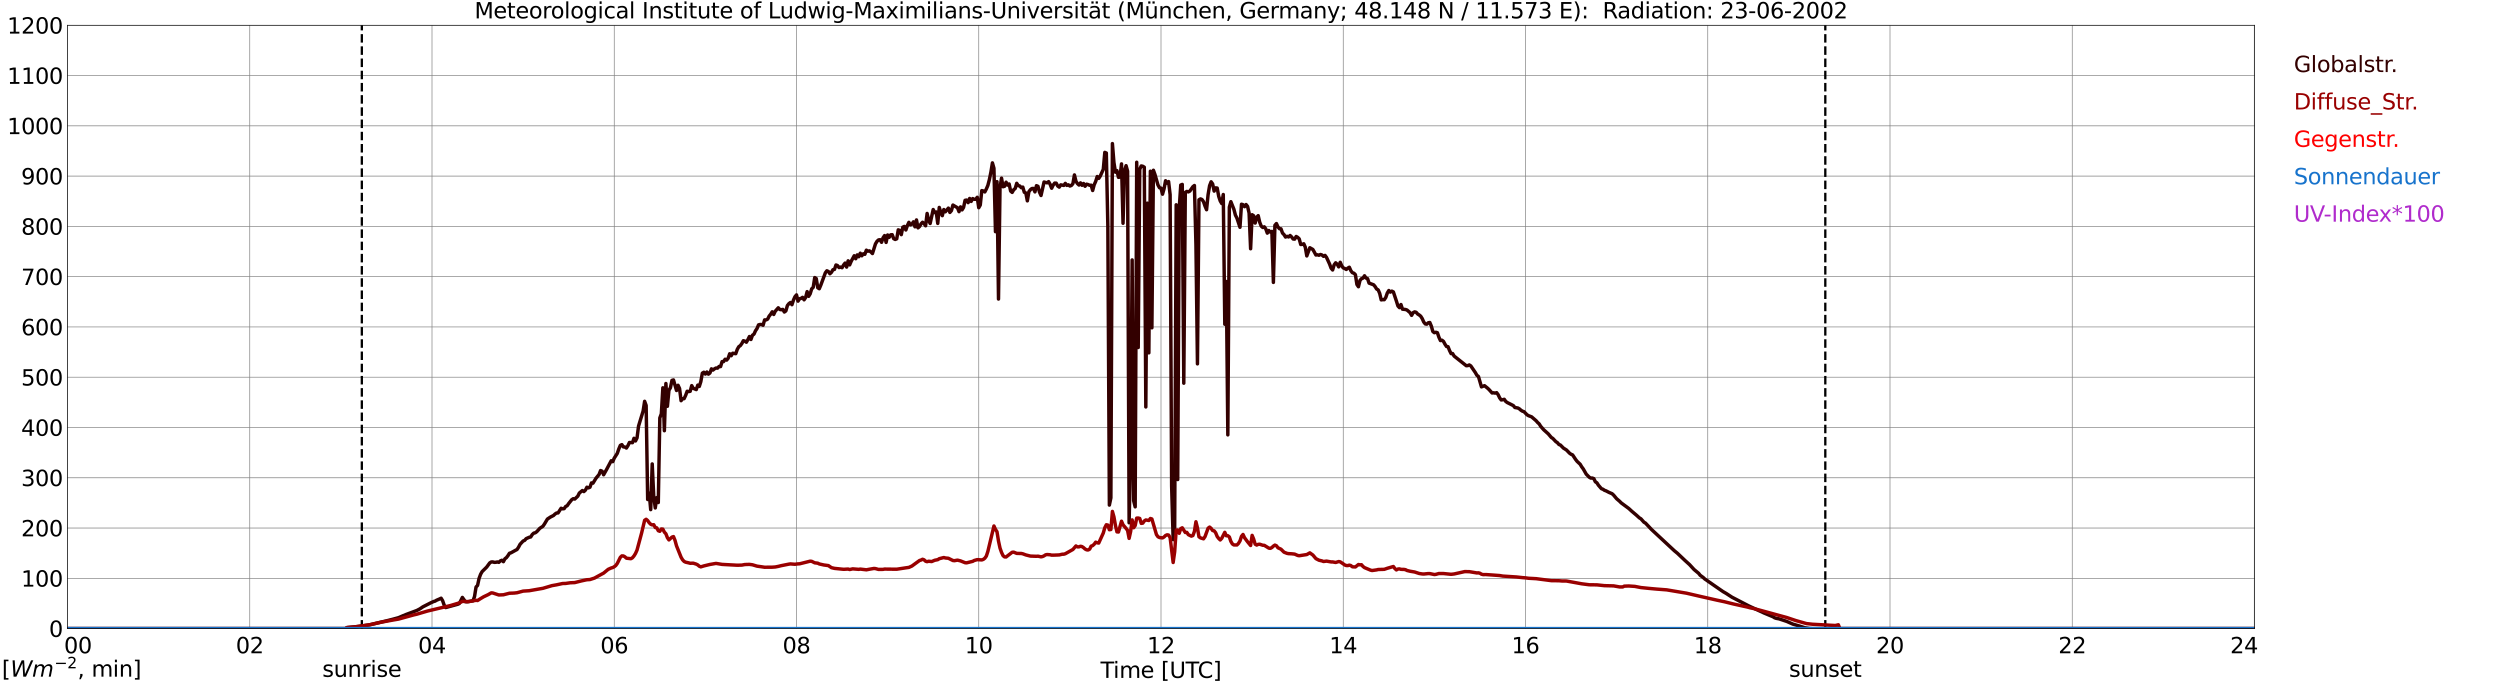 <?xml version="1.0" encoding="utf-8" standalone="no"?>
<!DOCTYPE svg PUBLIC "-//W3C//DTD SVG 1.1//EN"
  "http://www.w3.org/Graphics/SVG/1.1/DTD/svg11.dtd">
<svg xmlns:xlink="http://www.w3.org/1999/xlink" width="1085.4pt" height="296.64pt" viewBox="0 0 1085.4 296.64" xmlns="http://www.w3.org/2000/svg" version="1.1">
 <defs>
  <style type="text/css">*{stroke-linejoin: round; stroke-linecap: butt}</style>
 </defs>
 <g id="figure_1">
  <g id="patch_1">
   <path d="M 0 296.64 
L 1085.4 296.64 
L 1085.4 0 
L 0 0 
z
" style="fill: #ffffff"/>
  </g>
  <g id="axes_1">
   <g id="patch_2">
    <path d="M 29.306 272.909 
L 978.814 272.909 
L 978.814 10.976 
L 29.306 10.976 
z
" style="fill: #ffffff"/>
   </g>
   <g id="patch_3">
    <path d="M 978.814 272.909 
L 978.814 272.909 
L 978.814 10.976 
L 978.814 10.976 
z
" clip-path="url(#p3e2b9e4cb3)" style="fill: #d3d3d3; opacity: 0.25; stroke: #d3d3d3; stroke-linejoin: miter"/>
   </g>
   <g id="matplotlib.axis_1">
    <g id="xtick_1">
     <g id="line2d_1">
      <path d="M 29.306 272.909 
L 29.306 10.976 
" clip-path="url(#p3e2b9e4cb3)" style="fill: none; stroke: #808080; stroke-width: 0.3; stroke-linecap: square"/>
     </g>
     <g id="line2d_2"/>
     <g id="text_1">
      <!--    00 -->
      <g transform="translate(18.733 283.627) scale(0.095 -0.095)">
       <defs>
        <path id="DejaVuSans-20" transform="scale(0.016)"/>
        <path id="DejaVuSans-30" d="M 2034 4250 
Q 1547 4250 1301 3770 
Q 1056 3291 1056 2328 
Q 1056 1369 1301 889 
Q 1547 409 2034 409 
Q 2525 409 2770 889 
Q 3016 1369 3016 2328 
Q 3016 3291 2770 3770 
Q 2525 4250 2034 4250 
z
M 2034 4750 
Q 2819 4750 3233 4129 
Q 3647 3509 3647 2328 
Q 3647 1150 3233 529 
Q 2819 -91 2034 -91 
Q 1250 -91 836 529 
Q 422 1150 422 2328 
Q 422 3509 836 4129 
Q 1250 4750 2034 4750 
z
" transform="scale(0.016)"/>
       </defs>
       <use xlink:href="#DejaVuSans-20"/>
       <use xlink:href="#DejaVuSans-20" transform="translate(31.787 0)"/>
       <use xlink:href="#DejaVuSans-20" transform="translate(63.574 0)"/>
       <use xlink:href="#DejaVuSans-30" transform="translate(95.361 0)"/>
       <use xlink:href="#DejaVuSans-30" transform="translate(158.984 0)"/>
      </g>
     </g>
    </g>
    <g id="xtick_2">
     <g id="line2d_3">
      <path d="M 108.431 272.909 
L 108.431 10.976 
" clip-path="url(#p3e2b9e4cb3)" style="fill: none; stroke: #808080; stroke-width: 0.3; stroke-linecap: square"/>
     </g>
     <g id="line2d_4"/>
     <g id="text_2">
      <!-- 02 -->
      <g transform="translate(102.387 283.627) scale(0.095 -0.095)">
       <defs>
        <path id="DejaVuSans-32" d="M 1228 531 
L 3431 531 
L 3431 0 
L 469 0 
L 469 531 
Q 828 903 1448 1529 
Q 2069 2156 2228 2338 
Q 2531 2678 2651 2914 
Q 2772 3150 2772 3378 
Q 2772 3750 2511 3984 
Q 2250 4219 1831 4219 
Q 1534 4219 1204 4116 
Q 875 4013 500 3803 
L 500 4441 
Q 881 4594 1212 4672 
Q 1544 4750 1819 4750 
Q 2544 4750 2975 4387 
Q 3406 4025 3406 3419 
Q 3406 3131 3298 2873 
Q 3191 2616 2906 2266 
Q 2828 2175 2409 1742 
Q 1991 1309 1228 531 
z
" transform="scale(0.016)"/>
       </defs>
       <use xlink:href="#DejaVuSans-30"/>
       <use xlink:href="#DejaVuSans-32" transform="translate(63.623 0)"/>
      </g>
     </g>
    </g>
    <g id="xtick_3">
     <g id="line2d_5">
      <path d="M 187.557 272.909 
L 187.557 10.976 
" clip-path="url(#p3e2b9e4cb3)" style="fill: none; stroke: #808080; stroke-width: 0.3; stroke-linecap: square"/>
     </g>
     <g id="line2d_6"/>
     <g id="text_3">
      <!-- 04 -->
      <g transform="translate(181.513 283.627) scale(0.095 -0.095)">
       <defs>
        <path id="DejaVuSans-34" d="M 2419 4116 
L 825 1625 
L 2419 1625 
L 2419 4116 
z
M 2253 4666 
L 3047 4666 
L 3047 1625 
L 3713 1625 
L 3713 1100 
L 3047 1100 
L 3047 0 
L 2419 0 
L 2419 1100 
L 313 1100 
L 313 1709 
L 2253 4666 
z
" transform="scale(0.016)"/>
       </defs>
       <use xlink:href="#DejaVuSans-30"/>
       <use xlink:href="#DejaVuSans-34" transform="translate(63.623 0)"/>
      </g>
     </g>
    </g>
    <g id="xtick_4">
     <g id="line2d_7">
      <path d="M 266.683 272.909 
L 266.683 10.976 
" clip-path="url(#p3e2b9e4cb3)" style="fill: none; stroke: #808080; stroke-width: 0.3; stroke-linecap: square"/>
     </g>
     <g id="line2d_8"/>
     <g id="text_4">
      <!-- 06 -->
      <g transform="translate(260.638 283.627) scale(0.095 -0.095)">
       <defs>
        <path id="DejaVuSans-36" d="M 2113 2584 
Q 1688 2584 1439 2293 
Q 1191 2003 1191 1497 
Q 1191 994 1439 701 
Q 1688 409 2113 409 
Q 2538 409 2786 701 
Q 3034 994 3034 1497 
Q 3034 2003 2786 2293 
Q 2538 2584 2113 2584 
z
M 3366 4563 
L 3366 3988 
Q 3128 4100 2886 4159 
Q 2644 4219 2406 4219 
Q 1781 4219 1451 3797 
Q 1122 3375 1075 2522 
Q 1259 2794 1537 2939 
Q 1816 3084 2150 3084 
Q 2853 3084 3261 2657 
Q 3669 2231 3669 1497 
Q 3669 778 3244 343 
Q 2819 -91 2113 -91 
Q 1303 -91 875 529 
Q 447 1150 447 2328 
Q 447 3434 972 4092 
Q 1497 4750 2381 4750 
Q 2619 4750 2861 4703 
Q 3103 4656 3366 4563 
z
" transform="scale(0.016)"/>
       </defs>
       <use xlink:href="#DejaVuSans-30"/>
       <use xlink:href="#DejaVuSans-36" transform="translate(63.623 0)"/>
      </g>
     </g>
    </g>
    <g id="xtick_5">
     <g id="line2d_9">
      <path d="M 345.808 272.909 
L 345.808 10.976 
" clip-path="url(#p3e2b9e4cb3)" style="fill: none; stroke: #808080; stroke-width: 0.3; stroke-linecap: square"/>
     </g>
     <g id="line2d_10"/>
     <g id="text_5">
      <!-- 08 -->
      <g transform="translate(339.764 283.627) scale(0.095 -0.095)">
       <defs>
        <path id="DejaVuSans-38" d="M 2034 2216 
Q 1584 2216 1326 1975 
Q 1069 1734 1069 1313 
Q 1069 891 1326 650 
Q 1584 409 2034 409 
Q 2484 409 2743 651 
Q 3003 894 3003 1313 
Q 3003 1734 2745 1975 
Q 2488 2216 2034 2216 
z
M 1403 2484 
Q 997 2584 770 2862 
Q 544 3141 544 3541 
Q 544 4100 942 4425 
Q 1341 4750 2034 4750 
Q 2731 4750 3128 4425 
Q 3525 4100 3525 3541 
Q 3525 3141 3298 2862 
Q 3072 2584 2669 2484 
Q 3125 2378 3379 2068 
Q 3634 1759 3634 1313 
Q 3634 634 3220 271 
Q 2806 -91 2034 -91 
Q 1263 -91 848 271 
Q 434 634 434 1313 
Q 434 1759 690 2068 
Q 947 2378 1403 2484 
z
M 1172 3481 
Q 1172 3119 1398 2916 
Q 1625 2713 2034 2713 
Q 2441 2713 2670 2916 
Q 2900 3119 2900 3481 
Q 2900 3844 2670 4047 
Q 2441 4250 2034 4250 
Q 1625 4250 1398 4047 
Q 1172 3844 1172 3481 
z
" transform="scale(0.016)"/>
       </defs>
       <use xlink:href="#DejaVuSans-30"/>
       <use xlink:href="#DejaVuSans-38" transform="translate(63.623 0)"/>
      </g>
     </g>
    </g>
    <g id="xtick_6">
     <g id="line2d_11">
      <path d="M 424.934 272.909 
L 424.934 10.976 
" clip-path="url(#p3e2b9e4cb3)" style="fill: none; stroke: #808080; stroke-width: 0.3; stroke-linecap: square"/>
     </g>
     <g id="line2d_12"/>
     <g id="text_6">
      <!-- 10 -->
      <g transform="translate(418.89 283.627) scale(0.095 -0.095)">
       <defs>
        <path id="DejaVuSans-31" d="M 794 531 
L 1825 531 
L 1825 4091 
L 703 3866 
L 703 4441 
L 1819 4666 
L 2450 4666 
L 2450 531 
L 3481 531 
L 3481 0 
L 794 0 
L 794 531 
z
" transform="scale(0.016)"/>
       </defs>
       <use xlink:href="#DejaVuSans-31"/>
       <use xlink:href="#DejaVuSans-30" transform="translate(63.623 0)"/>
      </g>
     </g>
    </g>
    <g id="xtick_7">
     <g id="line2d_13">
      <path d="M 504.06 272.909 
L 504.06 10.976 
" clip-path="url(#p3e2b9e4cb3)" style="fill: none; stroke: #808080; stroke-width: 0.3; stroke-linecap: square"/>
     </g>
     <g id="line2d_14"/>
     <g id="text_7">
      <!-- 12 -->
      <g transform="translate(498.015 283.627) scale(0.095 -0.095)">
       <use xlink:href="#DejaVuSans-31"/>
       <use xlink:href="#DejaVuSans-32" transform="translate(63.623 0)"/>
      </g>
     </g>
    </g>
    <g id="xtick_8">
     <g id="line2d_15">
      <path d="M 583.185 272.909 
L 583.185 10.976 
" clip-path="url(#p3e2b9e4cb3)" style="fill: none; stroke: #808080; stroke-width: 0.3; stroke-linecap: square"/>
     </g>
     <g id="line2d_16"/>
     <g id="text_8">
      <!-- 14 -->
      <g transform="translate(577.141 283.627) scale(0.095 -0.095)">
       <use xlink:href="#DejaVuSans-31"/>
       <use xlink:href="#DejaVuSans-34" transform="translate(63.623 0)"/>
      </g>
     </g>
    </g>
    <g id="xtick_9">
     <g id="line2d_17">
      <path d="M 662.311 272.909 
L 662.311 10.976 
" clip-path="url(#p3e2b9e4cb3)" style="fill: none; stroke: #808080; stroke-width: 0.3; stroke-linecap: square"/>
     </g>
     <g id="line2d_18"/>
     <g id="text_9">
      <!-- 16 -->
      <g transform="translate(656.267 283.627) scale(0.095 -0.095)">
       <use xlink:href="#DejaVuSans-31"/>
       <use xlink:href="#DejaVuSans-36" transform="translate(63.623 0)"/>
      </g>
     </g>
    </g>
    <g id="xtick_10">
     <g id="line2d_19">
      <path d="M 741.437 272.909 
L 741.437 10.976 
" clip-path="url(#p3e2b9e4cb3)" style="fill: none; stroke: #808080; stroke-width: 0.3; stroke-linecap: square"/>
     </g>
     <g id="line2d_20"/>
     <g id="text_10">
      <!-- 18 -->
      <g transform="translate(735.392 283.627) scale(0.095 -0.095)">
       <use xlink:href="#DejaVuSans-31"/>
       <use xlink:href="#DejaVuSans-38" transform="translate(63.623 0)"/>
      </g>
     </g>
    </g>
    <g id="xtick_11">
     <g id="line2d_21">
      <path d="M 820.562 272.909 
L 820.562 10.976 
" clip-path="url(#p3e2b9e4cb3)" style="fill: none; stroke: #808080; stroke-width: 0.3; stroke-linecap: square"/>
     </g>
     <g id="line2d_22"/>
     <g id="text_11">
      <!-- 20 -->
      <g transform="translate(814.518 283.627) scale(0.095 -0.095)">
       <use xlink:href="#DejaVuSans-32"/>
       <use xlink:href="#DejaVuSans-30" transform="translate(63.623 0)"/>
      </g>
     </g>
    </g>
    <g id="xtick_12">
     <g id="line2d_23">
      <path d="M 899.688 272.909 
L 899.688 10.976 
" clip-path="url(#p3e2b9e4cb3)" style="fill: none; stroke: #808080; stroke-width: 0.3; stroke-linecap: square"/>
     </g>
     <g id="line2d_24"/>
     <g id="text_12">
      <!-- 22 -->
      <g transform="translate(893.644 283.627) scale(0.095 -0.095)">
       <use xlink:href="#DejaVuSans-32"/>
       <use xlink:href="#DejaVuSans-32" transform="translate(63.623 0)"/>
      </g>
     </g>
    </g>
    <g id="xtick_13">
     <g id="line2d_25">
      <path d="M 978.814 272.909 
L 978.814 10.976 
" clip-path="url(#p3e2b9e4cb3)" style="fill: none; stroke: #808080; stroke-width: 0.3; stroke-linecap: square"/>
     </g>
     <g id="line2d_26"/>
     <g id="text_13">
      <!-- 24    -->
      <g transform="translate(968.241 283.627) scale(0.095 -0.095)">
       <use xlink:href="#DejaVuSans-32"/>
       <use xlink:href="#DejaVuSans-34" transform="translate(63.623 0)"/>
       <use xlink:href="#DejaVuSans-20" transform="translate(127.246 0)"/>
       <use xlink:href="#DejaVuSans-20" transform="translate(159.033 0)"/>
       <use xlink:href="#DejaVuSans-20" transform="translate(190.82 0)"/>
      </g>
     </g>
    </g>
    <g id="text_14">
     <!-- Time [UTC] -->
     <g transform="translate(477.806 294.322) scale(0.095 -0.095)">
      <defs>
       <path id="DejaVuSans-54" d="M -19 4666 
L 3928 4666 
L 3928 4134 
L 2272 4134 
L 2272 0 
L 1638 0 
L 1638 4134 
L -19 4134 
L -19 4666 
z
" transform="scale(0.016)"/>
       <path id="DejaVuSans-69" d="M 603 3500 
L 1178 3500 
L 1178 0 
L 603 0 
L 603 3500 
z
M 603 4863 
L 1178 4863 
L 1178 4134 
L 603 4134 
L 603 4863 
z
" transform="scale(0.016)"/>
       <path id="DejaVuSans-6d" d="M 3328 2828 
Q 3544 3216 3844 3400 
Q 4144 3584 4550 3584 
Q 5097 3584 5394 3201 
Q 5691 2819 5691 2113 
L 5691 0 
L 5113 0 
L 5113 2094 
Q 5113 2597 4934 2840 
Q 4756 3084 4391 3084 
Q 3944 3084 3684 2787 
Q 3425 2491 3425 1978 
L 3425 0 
L 2847 0 
L 2847 2094 
Q 2847 2600 2669 2842 
Q 2491 3084 2119 3084 
Q 1678 3084 1418 2786 
Q 1159 2488 1159 1978 
L 1159 0 
L 581 0 
L 581 3500 
L 1159 3500 
L 1159 2956 
Q 1356 3278 1631 3431 
Q 1906 3584 2284 3584 
Q 2666 3584 2933 3390 
Q 3200 3197 3328 2828 
z
" transform="scale(0.016)"/>
       <path id="DejaVuSans-65" d="M 3597 1894 
L 3597 1613 
L 953 1613 
Q 991 1019 1311 708 
Q 1631 397 2203 397 
Q 2534 397 2845 478 
Q 3156 559 3463 722 
L 3463 178 
Q 3153 47 2828 -22 
Q 2503 -91 2169 -91 
Q 1331 -91 842 396 
Q 353 884 353 1716 
Q 353 2575 817 3079 
Q 1281 3584 2069 3584 
Q 2775 3584 3186 3129 
Q 3597 2675 3597 1894 
z
M 3022 2063 
Q 3016 2534 2758 2815 
Q 2500 3097 2075 3097 
Q 1594 3097 1305 2825 
Q 1016 2553 972 2059 
L 3022 2063 
z
" transform="scale(0.016)"/>
       <path id="DejaVuSans-5b" d="M 550 4863 
L 1875 4863 
L 1875 4416 
L 1125 4416 
L 1125 -397 
L 1875 -397 
L 1875 -844 
L 550 -844 
L 550 4863 
z
" transform="scale(0.016)"/>
       <path id="DejaVuSans-55" d="M 556 4666 
L 1191 4666 
L 1191 1831 
Q 1191 1081 1462 751 
Q 1734 422 2344 422 
Q 2950 422 3222 751 
Q 3494 1081 3494 1831 
L 3494 4666 
L 4128 4666 
L 4128 1753 
Q 4128 841 3676 375 
Q 3225 -91 2344 -91 
Q 1459 -91 1007 375 
Q 556 841 556 1753 
L 556 4666 
z
" transform="scale(0.016)"/>
       <path id="DejaVuSans-43" d="M 4122 4306 
L 4122 3641 
Q 3803 3938 3442 4084 
Q 3081 4231 2675 4231 
Q 1875 4231 1450 3742 
Q 1025 3253 1025 2328 
Q 1025 1406 1450 917 
Q 1875 428 2675 428 
Q 3081 428 3442 575 
Q 3803 722 4122 1019 
L 4122 359 
Q 3791 134 3420 21 
Q 3050 -91 2638 -91 
Q 1578 -91 968 557 
Q 359 1206 359 2328 
Q 359 3453 968 4101 
Q 1578 4750 2638 4750 
Q 3056 4750 3426 4639 
Q 3797 4528 4122 4306 
z
" transform="scale(0.016)"/>
       <path id="DejaVuSans-5d" d="M 1947 4863 
L 1947 -844 
L 622 -844 
L 622 -397 
L 1369 -397 
L 1369 4416 
L 622 4416 
L 622 4863 
L 1947 4863 
z
" transform="scale(0.016)"/>
      </defs>
      <use xlink:href="#DejaVuSans-54"/>
      <use xlink:href="#DejaVuSans-69" transform="translate(57.959 0)"/>
      <use xlink:href="#DejaVuSans-6d" transform="translate(85.742 0)"/>
      <use xlink:href="#DejaVuSans-65" transform="translate(183.154 0)"/>
      <use xlink:href="#DejaVuSans-20" transform="translate(244.678 0)"/>
      <use xlink:href="#DejaVuSans-5b" transform="translate(276.465 0)"/>
      <use xlink:href="#DejaVuSans-55" transform="translate(315.479 0)"/>
      <use xlink:href="#DejaVuSans-54" transform="translate(388.672 0)"/>
      <use xlink:href="#DejaVuSans-43" transform="translate(443.881 0)"/>
      <use xlink:href="#DejaVuSans-5d" transform="translate(513.705 0)"/>
     </g>
    </g>
   </g>
   <g id="matplotlib.axis_2">
    <g id="ytick_1">
     <g id="line2d_27">
      <path d="M 29.306 272.909 
L 978.814 272.909 
" clip-path="url(#p3e2b9e4cb3)" style="fill: none; stroke: #808080; stroke-width: 0.3; stroke-linecap: square"/>
     </g>
     <g id="line2d_28"/>
     <g id="text_15">
      <!-- 0 -->
      <g transform="translate(21.261 276.518) scale(0.095 -0.095)">
       <use xlink:href="#DejaVuSans-30"/>
      </g>
     </g>
    </g>
    <g id="ytick_2">
     <g id="line2d_29">
      <path d="M 29.306 251.081 
L 978.814 251.081 
" clip-path="url(#p3e2b9e4cb3)" style="fill: none; stroke: #808080; stroke-width: 0.3; stroke-linecap: square"/>
     </g>
     <g id="line2d_30"/>
     <g id="text_16">
      <!-- 100 -->
      <g transform="translate(9.173 254.69) scale(0.095 -0.095)">
       <use xlink:href="#DejaVuSans-31"/>
       <use xlink:href="#DejaVuSans-30" transform="translate(63.623 0)"/>
       <use xlink:href="#DejaVuSans-30" transform="translate(127.246 0)"/>
      </g>
     </g>
    </g>
    <g id="ytick_3">
     <g id="line2d_31">
      <path d="M 29.306 229.253 
L 978.814 229.253 
" clip-path="url(#p3e2b9e4cb3)" style="fill: none; stroke: #808080; stroke-width: 0.3; stroke-linecap: square"/>
     </g>
     <g id="line2d_32"/>
     <g id="text_17">
      <!-- 200 -->
      <g transform="translate(9.173 232.863) scale(0.095 -0.095)">
       <use xlink:href="#DejaVuSans-32"/>
       <use xlink:href="#DejaVuSans-30" transform="translate(63.623 0)"/>
       <use xlink:href="#DejaVuSans-30" transform="translate(127.246 0)"/>
      </g>
     </g>
    </g>
    <g id="ytick_4">
     <g id="line2d_33">
      <path d="M 29.306 207.426 
L 978.814 207.426 
" clip-path="url(#p3e2b9e4cb3)" style="fill: none; stroke: #808080; stroke-width: 0.3; stroke-linecap: square"/>
     </g>
     <g id="line2d_34"/>
     <g id="text_18">
      <!-- 300 -->
      <g transform="translate(9.173 211.035) scale(0.095 -0.095)">
       <defs>
        <path id="DejaVuSans-33" d="M 2597 2516 
Q 3050 2419 3304 2112 
Q 3559 1806 3559 1356 
Q 3559 666 3084 287 
Q 2609 -91 1734 -91 
Q 1441 -91 1130 -33 
Q 819 25 488 141 
L 488 750 
Q 750 597 1062 519 
Q 1375 441 1716 441 
Q 2309 441 2620 675 
Q 2931 909 2931 1356 
Q 2931 1769 2642 2001 
Q 2353 2234 1838 2234 
L 1294 2234 
L 1294 2753 
L 1863 2753 
Q 2328 2753 2575 2939 
Q 2822 3125 2822 3475 
Q 2822 3834 2567 4026 
Q 2313 4219 1838 4219 
Q 1578 4219 1281 4162 
Q 984 4106 628 3988 
L 628 4550 
Q 988 4650 1302 4700 
Q 1616 4750 1894 4750 
Q 2613 4750 3031 4423 
Q 3450 4097 3450 3541 
Q 3450 3153 3228 2886 
Q 3006 2619 2597 2516 
z
" transform="scale(0.016)"/>
       </defs>
       <use xlink:href="#DejaVuSans-33"/>
       <use xlink:href="#DejaVuSans-30" transform="translate(63.623 0)"/>
       <use xlink:href="#DejaVuSans-30" transform="translate(127.246 0)"/>
      </g>
     </g>
    </g>
    <g id="ytick_5">
     <g id="line2d_35">
      <path d="M 29.306 185.598 
L 978.814 185.598 
" clip-path="url(#p3e2b9e4cb3)" style="fill: none; stroke: #808080; stroke-width: 0.3; stroke-linecap: square"/>
     </g>
     <g id="line2d_36"/>
     <g id="text_19">
      <!-- 400 -->
      <g transform="translate(9.173 189.207) scale(0.095 -0.095)">
       <use xlink:href="#DejaVuSans-34"/>
       <use xlink:href="#DejaVuSans-30" transform="translate(63.623 0)"/>
       <use xlink:href="#DejaVuSans-30" transform="translate(127.246 0)"/>
      </g>
     </g>
    </g>
    <g id="ytick_6">
     <g id="line2d_37">
      <path d="M 29.306 163.77 
L 978.814 163.77 
" clip-path="url(#p3e2b9e4cb3)" style="fill: none; stroke: #808080; stroke-width: 0.3; stroke-linecap: square"/>
     </g>
     <g id="line2d_38"/>
     <g id="text_20">
      <!-- 500 -->
      <g transform="translate(9.173 167.379) scale(0.095 -0.095)">
       <defs>
        <path id="DejaVuSans-35" d="M 691 4666 
L 3169 4666 
L 3169 4134 
L 1269 4134 
L 1269 2991 
Q 1406 3038 1543 3061 
Q 1681 3084 1819 3084 
Q 2600 3084 3056 2656 
Q 3513 2228 3513 1497 
Q 3513 744 3044 326 
Q 2575 -91 1722 -91 
Q 1428 -91 1123 -41 
Q 819 9 494 109 
L 494 744 
Q 775 591 1075 516 
Q 1375 441 1709 441 
Q 2250 441 2565 725 
Q 2881 1009 2881 1497 
Q 2881 1984 2565 2268 
Q 2250 2553 1709 2553 
Q 1456 2553 1204 2497 
Q 953 2441 691 2322 
L 691 4666 
z
" transform="scale(0.016)"/>
       </defs>
       <use xlink:href="#DejaVuSans-35"/>
       <use xlink:href="#DejaVuSans-30" transform="translate(63.623 0)"/>
       <use xlink:href="#DejaVuSans-30" transform="translate(127.246 0)"/>
      </g>
     </g>
    </g>
    <g id="ytick_7">
     <g id="line2d_39">
      <path d="M 29.306 141.942 
L 978.814 141.942 
" clip-path="url(#p3e2b9e4cb3)" style="fill: none; stroke: #808080; stroke-width: 0.3; stroke-linecap: square"/>
     </g>
     <g id="line2d_40"/>
     <g id="text_21">
      <!-- 600 -->
      <g transform="translate(9.173 145.551) scale(0.095 -0.095)">
       <use xlink:href="#DejaVuSans-36"/>
       <use xlink:href="#DejaVuSans-30" transform="translate(63.623 0)"/>
       <use xlink:href="#DejaVuSans-30" transform="translate(127.246 0)"/>
      </g>
     </g>
    </g>
    <g id="ytick_8">
     <g id="line2d_41">
      <path d="M 29.306 120.114 
L 978.814 120.114 
" clip-path="url(#p3e2b9e4cb3)" style="fill: none; stroke: #808080; stroke-width: 0.3; stroke-linecap: square"/>
     </g>
     <g id="line2d_42"/>
     <g id="text_22">
      <!-- 700 -->
      <g transform="translate(9.173 123.724) scale(0.095 -0.095)">
       <defs>
        <path id="DejaVuSans-37" d="M 525 4666 
L 3525 4666 
L 3525 4397 
L 1831 0 
L 1172 0 
L 2766 4134 
L 525 4134 
L 525 4666 
z
" transform="scale(0.016)"/>
       </defs>
       <use xlink:href="#DejaVuSans-37"/>
       <use xlink:href="#DejaVuSans-30" transform="translate(63.623 0)"/>
       <use xlink:href="#DejaVuSans-30" transform="translate(127.246 0)"/>
      </g>
     </g>
    </g>
    <g id="ytick_9">
     <g id="line2d_43">
      <path d="M 29.306 98.287 
L 978.814 98.287 
" clip-path="url(#p3e2b9e4cb3)" style="fill: none; stroke: #808080; stroke-width: 0.3; stroke-linecap: square"/>
     </g>
     <g id="line2d_44"/>
     <g id="text_23">
      <!-- 800 -->
      <g transform="translate(9.173 101.896) scale(0.095 -0.095)">
       <use xlink:href="#DejaVuSans-38"/>
       <use xlink:href="#DejaVuSans-30" transform="translate(63.623 0)"/>
       <use xlink:href="#DejaVuSans-30" transform="translate(127.246 0)"/>
      </g>
     </g>
    </g>
    <g id="ytick_10">
     <g id="line2d_45">
      <path d="M 29.306 76.459 
L 978.814 76.459 
" clip-path="url(#p3e2b9e4cb3)" style="fill: none; stroke: #808080; stroke-width: 0.3; stroke-linecap: square"/>
     </g>
     <g id="line2d_46"/>
     <g id="text_24">
      <!-- 900 -->
      <g transform="translate(9.173 80.068) scale(0.095 -0.095)">
       <defs>
        <path id="DejaVuSans-39" d="M 703 97 
L 703 672 
Q 941 559 1184 500 
Q 1428 441 1663 441 
Q 2288 441 2617 861 
Q 2947 1281 2994 2138 
Q 2813 1869 2534 1725 
Q 2256 1581 1919 1581 
Q 1219 1581 811 2004 
Q 403 2428 403 3163 
Q 403 3881 828 4315 
Q 1253 4750 1959 4750 
Q 2769 4750 3195 4129 
Q 3622 3509 3622 2328 
Q 3622 1225 3098 567 
Q 2575 -91 1691 -91 
Q 1453 -91 1209 -44 
Q 966 3 703 97 
z
M 1959 2075 
Q 2384 2075 2632 2365 
Q 2881 2656 2881 3163 
Q 2881 3666 2632 3958 
Q 2384 4250 1959 4250 
Q 1534 4250 1286 3958 
Q 1038 3666 1038 3163 
Q 1038 2656 1286 2365 
Q 1534 2075 1959 2075 
z
" transform="scale(0.016)"/>
       </defs>
       <use xlink:href="#DejaVuSans-39"/>
       <use xlink:href="#DejaVuSans-30" transform="translate(63.623 0)"/>
       <use xlink:href="#DejaVuSans-30" transform="translate(127.246 0)"/>
      </g>
     </g>
    </g>
    <g id="ytick_11">
     <g id="line2d_47">
      <path d="M 29.306 54.631 
L 978.814 54.631 
" clip-path="url(#p3e2b9e4cb3)" style="fill: none; stroke: #808080; stroke-width: 0.3; stroke-linecap: square"/>
     </g>
     <g id="line2d_48"/>
     <g id="text_25">
      <!-- 1000 -->
      <g transform="translate(3.128 58.24) scale(0.095 -0.095)">
       <use xlink:href="#DejaVuSans-31"/>
       <use xlink:href="#DejaVuSans-30" transform="translate(63.623 0)"/>
       <use xlink:href="#DejaVuSans-30" transform="translate(127.246 0)"/>
       <use xlink:href="#DejaVuSans-30" transform="translate(190.869 0)"/>
      </g>
     </g>
    </g>
    <g id="ytick_12">
     <g id="line2d_49">
      <path d="M 29.306 32.803 
L 978.814 32.803 
" clip-path="url(#p3e2b9e4cb3)" style="fill: none; stroke: #808080; stroke-width: 0.3; stroke-linecap: square"/>
     </g>
     <g id="line2d_50"/>
     <g id="text_26">
      <!-- 1100 -->
      <g transform="translate(3.128 36.413) scale(0.095 -0.095)">
       <use xlink:href="#DejaVuSans-31"/>
       <use xlink:href="#DejaVuSans-31" transform="translate(63.623 0)"/>
       <use xlink:href="#DejaVuSans-30" transform="translate(127.246 0)"/>
       <use xlink:href="#DejaVuSans-30" transform="translate(190.869 0)"/>
      </g>
     </g>
    </g>
    <g id="ytick_13">
     <g id="line2d_51">
      <path d="M 29.306 10.976 
L 978.814 10.976 
" clip-path="url(#p3e2b9e4cb3)" style="fill: none; stroke: #808080; stroke-width: 0.3; stroke-linecap: square"/>
     </g>
     <g id="line2d_52"/>
     <g id="text_27">
      <!-- 1200 -->
      <g transform="translate(3.128 14.585) scale(0.095 -0.095)">
       <use xlink:href="#DejaVuSans-31"/>
       <use xlink:href="#DejaVuSans-32" transform="translate(63.623 0)"/>
       <use xlink:href="#DejaVuSans-30" transform="translate(127.246 0)"/>
       <use xlink:href="#DejaVuSans-30" transform="translate(190.869 0)"/>
      </g>
     </g>
    </g>
   </g>
   <g id="line2d_53">
    <path d="M 157.094 272.909 
L 157.094 10.976 
" clip-path="url(#p3e2b9e4cb3)" style="fill: none; stroke-dasharray: 3.7,1.6; stroke-dashoffset: 0; stroke: #000000"/>
   </g>
   <g id="line2d_54">
    <path d="M 792.473 272.909 
L 792.473 10.976 
" clip-path="url(#p3e2b9e4cb3)" style="fill: none; stroke-dasharray: 3.7,1.6; stroke-dashoffset: 0; stroke: #000000"/>
   </g>
   <g id="line2d_55">
    <path d="M 29.306 272.909 
L 149.972 272.909 
L 150.632 272.488 
L 155.907 271.946 
L 160.523 271.259 
L 164.479 270.324 
L 167.776 269.554 
L 170.413 268.884 
L 173.051 268.163 
L 175.029 267.303 
L 176.348 266.769 
L 180.963 265.046 
L 182.282 264.357 
L 183.601 263.462 
L 186.898 261.783 
L 188.217 261.174 
L 188.876 260.989 
L 189.535 260.602 
L 190.854 260.037 
L 191.513 259.716 
L 192.173 260.805 
L 192.832 262.696 
L 193.492 263.774 
L 198.767 262.335 
L 199.426 262.028 
L 200.745 259.378 
L 202.063 261.24 
L 202.723 261.292 
L 205.36 260.845 
L 206.02 258.987 
L 206.679 254.864 
L 207.339 254.165 
L 207.998 251.107 
L 208.657 249.335 
L 209.317 248.163 
L 211.295 246.207 
L 212.614 244.408 
L 213.273 243.987 
L 213.932 243.961 
L 214.592 244.146 
L 215.251 244.125 
L 215.91 243.985 
L 216.57 244.144 
L 217.229 243.526 
L 217.889 243.241 
L 218.548 243.856 
L 219.207 242.605 
L 219.867 242.099 
L 220.526 241.248 
L 221.186 240.206 
L 221.845 240.008 
L 223.823 238.908 
L 224.482 238.567 
L 225.142 237.546 
L 225.801 236.304 
L 227.12 234.883 
L 227.779 234.608 
L 228.439 233.857 
L 229.757 233.27 
L 230.417 233.123 
L 231.076 232.084 
L 231.736 231.462 
L 232.395 231.312 
L 233.054 230.825 
L 234.373 229.367 
L 235.692 228.498 
L 236.351 227.551 
L 237.67 225.346 
L 238.989 224.477 
L 240.308 223.807 
L 240.967 223.179 
L 241.626 222.731 
L 242.286 222.694 
L 243.604 220.671 
L 244.264 220.924 
L 244.923 220.83 
L 245.583 219.894 
L 246.242 219.57 
L 246.901 218.61 
L 248.22 216.958 
L 248.88 216.517 
L 249.539 216.667 
L 250.858 215.417 
L 251.517 214.066 
L 252.836 212.972 
L 253.495 213.419 
L 254.155 212.804 
L 254.814 211.527 
L 255.473 211.815 
L 256.133 211.529 
L 256.792 209.663 
L 257.451 209.765 
L 258.77 207.607 
L 260.089 206.013 
L 260.748 204.295 
L 261.408 204.581 
L 262.067 206.122 
L 263.386 203.767 
L 265.364 200.039 
L 266.023 200.432 
L 266.683 198.904 
L 268.002 196.83 
L 268.661 194.925 
L 269.32 193.371 
L 269.98 193.041 
L 270.639 194.025 
L 271.298 194.067 
L 271.958 194.521 
L 272.617 193.486 
L 273.277 192.109 
L 274.595 192.19 
L 275.255 190.289 
L 275.914 191.443 
L 276.573 190.112 
L 277.233 184.978 
L 279.211 178.478 
L 279.87 174.236 
L 280.53 176.033 
L 281.189 216.862 
L 281.849 214.103 
L 282.508 221.256 
L 283.167 201.429 
L 283.827 215.53 
L 284.486 220.527 
L 285.145 216.039 
L 285.805 218.174 
L 286.464 181.459 
L 287.124 179.663 
L 287.783 168.363 
L 288.442 186.999 
L 289.102 166.507 
L 289.761 176.395 
L 290.42 169.445 
L 291.08 168.33 
L 291.739 165.145 
L 292.399 164.951 
L 293.717 169.533 
L 294.377 167.276 
L 295.036 168.677 
L 295.696 173.961 
L 296.355 173.117 
L 297.014 173.077 
L 297.674 171.665 
L 298.333 169.875 
L 298.992 170.015 
L 299.652 169.884 
L 300.311 167.428 
L 300.971 168.587 
L 302.289 169.142 
L 302.949 167.206 
L 303.608 167.778 
L 304.267 165.7 
L 304.927 162.008 
L 305.586 161.613 
L 306.246 162.408 
L 306.905 161.511 
L 307.564 162.445 
L 308.224 161.941 
L 308.883 160.138 
L 309.543 160.664 
L 310.202 160.131 
L 310.861 159.769 
L 311.521 159.828 
L 312.18 159.112 
L 312.839 159.158 
L 313.499 156.999 
L 314.158 156.986 
L 314.818 155.969 
L 315.477 156.338 
L 316.136 155.534 
L 316.796 153.59 
L 317.455 154.443 
L 318.114 153.356 
L 319.433 153.552 
L 320.093 151.688 
L 320.752 150.525 
L 321.411 150.062 
L 322.071 149.163 
L 322.73 147.925 
L 323.39 148.109 
L 324.049 148.58 
L 324.708 147.46 
L 325.368 146.116 
L 326.027 147.386 
L 326.686 145.526 
L 327.346 145.077 
L 328.005 143.616 
L 328.665 142.634 
L 329.324 141.049 
L 329.983 140.877 
L 330.643 140.895 
L 331.302 141.209 
L 331.961 138.882 
L 332.621 138.895 
L 333.28 138.552 
L 333.94 137.236 
L 334.599 136.437 
L 335.258 135.374 
L 335.918 136.527 
L 336.577 135.128 
L 337.896 133.639 
L 338.555 134.37 
L 339.215 134.475 
L 339.874 134.335 
L 340.533 135.466 
L 341.193 134.988 
L 341.852 132.67 
L 342.512 131.832 
L 343.171 131.345 
L 343.83 132.288 
L 344.49 130.275 
L 345.149 128.811 
L 345.808 128.034 
L 346.468 130.745 
L 347.127 129.706 
L 347.787 129.544 
L 348.446 129.097 
L 349.105 130.166 
L 349.765 129.177 
L 350.424 126.617 
L 351.083 128.651 
L 351.743 127.571 
L 352.402 125.399 
L 353.062 124.768 
L 353.721 120.512 
L 354.38 120.948 
L 355.04 124.928 
L 355.699 125.355 
L 356.359 123.795 
L 358.337 118.438 
L 358.996 117.569 
L 359.655 117.877 
L 360.315 118.848 
L 360.974 118.231 
L 361.634 117.098 
L 362.293 116.963 
L 362.952 115.053 
L 363.612 115.291 
L 364.271 116.164 
L 364.93 115.958 
L 365.59 116.229 
L 366.249 115.057 
L 366.909 114.225 
L 367.568 115.956 
L 368.227 113.243 
L 368.887 115.002 
L 369.546 113.457 
L 370.865 111.038 
L 371.524 112.326 
L 372.184 110.672 
L 372.843 111.458 
L 373.502 109.934 
L 374.162 111.049 
L 374.821 110.187 
L 375.481 110.41 
L 376.14 108.62 
L 376.799 109.059 
L 377.459 108.917 
L 378.118 109.391 
L 378.777 110.076 
L 380.096 105.885 
L 380.756 104.78 
L 381.415 104.156 
L 382.074 104.073 
L 382.734 105.195 
L 383.393 103.233 
L 384.053 102.283 
L 384.712 105.245 
L 385.371 102.024 
L 386.031 103.056 
L 386.69 101.96 
L 387.349 101.888 
L 388.009 103.617 
L 388.668 103.958 
L 389.328 103.678 
L 389.987 99.786 
L 390.646 100.074 
L 391.306 101.871 
L 391.965 98.634 
L 392.624 98.304 
L 393.284 99.847 
L 393.943 97.94 
L 394.603 96.532 
L 395.262 97.619 
L 395.921 97.32 
L 396.581 96.307 
L 397.24 98.468 
L 397.899 95.488 
L 398.559 98.924 
L 399.218 98.357 
L 399.878 97.182 
L 400.537 96.495 
L 401.196 97.088 
L 401.856 98.027 
L 402.515 92.675 
L 403.175 95.696 
L 403.834 97.019 
L 405.153 90.974 
L 405.812 92.297 
L 406.471 92.024 
L 407.131 96.988 
L 407.79 90.064 
L 408.45 92.096 
L 409.109 93.631 
L 409.768 90.981 
L 410.428 91.957 
L 411.746 90.357 
L 412.406 92.232 
L 413.065 91.457 
L 413.725 89.034 
L 415.703 90.204 
L 416.362 91.893 
L 417.022 89.824 
L 417.681 91.123 
L 418.34 90.047 
L 419 86.967 
L 419.659 86.856 
L 420.318 87.975 
L 420.978 86.168 
L 421.637 87.451 
L 422.297 86.216 
L 422.956 86.532 
L 423.615 86.524 
L 424.275 85.662 
L 424.934 90.178 
L 425.593 89.012 
L 426.253 82.756 
L 426.912 82.907 
L 427.572 83.328 
L 428.231 82.043 
L 428.89 80.497 
L 429.55 77.956 
L 430.209 74.752 
L 430.869 70.716 
L 431.528 73.065 
L 432.187 100.581 
L 432.847 78.869 
L 433.506 129.83 
L 434.165 81.403 
L 434.825 77.341 
L 435.484 81.071 
L 436.144 80.87 
L 436.803 79.102 
L 437.462 80.368 
L 438.122 79.871 
L 438.781 82.957 
L 439.44 83.533 
L 440.1 82.381 
L 440.759 81.844 
L 441.419 79.587 
L 442.078 80.598 
L 442.737 80.735 
L 443.397 81.488 
L 444.056 81.233 
L 444.716 83.477 
L 445.375 83.784 
L 446.034 87.2 
L 446.694 83.241 
L 447.353 82.374 
L 448.012 81.84 
L 448.672 81.82 
L 449.331 83.311 
L 449.991 80.617 
L 450.65 80.901 
L 451.309 83.429 
L 451.969 84.874 
L 453.287 79.026 
L 454.606 79.377 
L 455.266 78.856 
L 455.925 80.01 
L 456.584 81.719 
L 457.244 80.37 
L 457.903 79.491 
L 458.563 79.519 
L 459.222 80.772 
L 459.881 81.244 
L 460.541 80.259 
L 461.859 80.501 
L 462.519 79.615 
L 463.178 80.488 
L 463.838 80.244 
L 464.497 80.763 
L 465.156 80.515 
L 465.816 79.724 
L 466.475 75.948 
L 467.134 78.707 
L 467.794 79.718 
L 468.453 80.327 
L 469.113 79.397 
L 469.772 80.447 
L 470.431 79.668 
L 471.091 80.873 
L 471.75 79.964 
L 472.409 80.137 
L 473.069 80.451 
L 473.728 80.399 
L 474.388 82.704 
L 475.047 80.224 
L 475.706 78.76 
L 476.366 76.636 
L 477.025 77.45 
L 477.685 76.439 
L 479.003 73.519 
L 479.663 66.161 
L 480.322 66.438 
L 480.981 98.254 
L 481.641 219.287 
L 482.3 216.144 
L 482.96 62.345 
L 483.619 70.522 
L 484.278 74.761 
L 484.938 74.088 
L 485.597 76.985 
L 486.256 76.887 
L 486.916 71.157 
L 487.575 96.931 
L 488.235 74.082 
L 488.894 71.936 
L 489.553 74.318 
L 490.213 226.97 
L 490.872 196.92 
L 491.532 112.857 
L 492.191 217.394 
L 492.85 220.053 
L 493.51 70.443 
L 494.169 150.868 
L 494.828 73.499 
L 495.488 72.05 
L 496.147 72.187 
L 496.807 72.593 
L 497.466 176.679 
L 498.125 88.207 
L 498.785 153.194 
L 499.444 74.333 
L 500.103 142.318 
L 500.763 73.92 
L 501.422 75.723 
L 502.741 80.309 
L 503.4 81.497 
L 504.06 81.678 
L 504.719 84.308 
L 505.379 81.981 
L 506.038 78.476 
L 506.697 79.537 
L 507.357 78.84 
L 508.016 84.518 
L 508.675 211.029 
L 509.335 234.285 
L 509.994 229.764 
L 510.654 88.918 
L 511.313 208.196 
L 511.972 90.529 
L 512.632 80.34 
L 513.291 80.065 
L 513.95 166.37 
L 514.61 83.525 
L 515.269 83.112 
L 515.929 83.317 
L 516.588 82.953 
L 517.907 81.056 
L 518.566 80.545 
L 519.226 106.236 
L 519.885 157.97 
L 520.544 86.738 
L 521.204 86.353 
L 521.863 86.62 
L 522.522 87.585 
L 523.182 89.494 
L 523.841 91.049 
L 524.501 84.531 
L 525.16 80.611 
L 525.819 78.934 
L 526.479 79.853 
L 527.138 82.966 
L 527.797 81.558 
L 528.457 81.647 
L 529.116 85.249 
L 529.776 87.242 
L 530.435 88.368 
L 531.094 84.454 
L 531.754 140.777 
L 532.413 122.221 
L 533.073 188.804 
L 533.732 89.94 
L 534.391 87.565 
L 535.71 90.863 
L 536.369 93.395 
L 537.029 94.703 
L 538.348 98.684 
L 539.007 88.674 
L 539.666 88.855 
L 540.326 89.737 
L 540.985 88.805 
L 541.644 89.61 
L 542.304 92.472 
L 542.963 107.996 
L 543.623 93.225 
L 544.282 93.681 
L 544.941 96.84 
L 545.601 94.299 
L 546.26 93.635 
L 546.919 96.499 
L 547.579 98.171 
L 548.238 98.758 
L 548.898 98.477 
L 549.557 99.385 
L 550.216 101.212 
L 550.876 100.088 
L 551.535 100.782 
L 552.195 100.469 
L 552.854 122.609 
L 553.513 97.824 
L 554.173 97.064 
L 554.832 98.538 
L 555.491 99.293 
L 556.151 99.332 
L 556.81 101.179 
L 557.47 101.864 
L 558.129 102.921 
L 558.788 102.596 
L 559.448 102.877 
L 560.107 102.238 
L 560.766 102.875 
L 561.426 103.759 
L 562.085 103.818 
L 562.745 102.674 
L 563.404 103.052 
L 564.063 103.698 
L 564.723 106.143 
L 565.382 106.086 
L 566.042 105.843 
L 566.701 107.317 
L 567.36 111.111 
L 568.679 107.559 
L 569.998 108.308 
L 571.317 110.709 
L 571.976 110.617 
L 572.635 110.822 
L 573.295 110.491 
L 573.954 110.709 
L 574.613 111.285 
L 575.273 110.89 
L 575.932 111.778 
L 577.251 114.636 
L 577.91 116.421 
L 578.57 117.211 
L 579.229 115.013 
L 579.889 114.101 
L 580.548 114.701 
L 581.207 115.865 
L 581.867 113.88 
L 582.526 115.424 
L 583.185 116.319 
L 583.845 116.57 
L 584.504 116.982 
L 585.164 116.406 
L 585.823 116.026 
L 586.482 117.515 
L 587.142 118.397 
L 587.801 118.613 
L 588.46 119.248 
L 589.12 123.515 
L 589.779 124.489 
L 590.439 121.786 
L 591.098 120.983 
L 591.757 120.75 
L 592.417 119.732 
L 593.076 120.741 
L 593.736 120.972 
L 594.395 122.922 
L 596.373 123.648 
L 597.032 124.445 
L 597.692 125.499 
L 598.351 125.86 
L 599.011 127.396 
L 599.67 130.19 
L 600.329 130.094 
L 600.989 130.116 
L 601.648 129.149 
L 602.307 127.222 
L 602.967 126.135 
L 603.626 126.824 
L 604.286 126.401 
L 604.945 126.739 
L 606.264 130.714 
L 606.923 132.838 
L 607.582 133.565 
L 608.242 132.218 
L 608.901 134.237 
L 610.22 134.37 
L 610.879 134.608 
L 612.198 135.745 
L 612.858 136.915 
L 613.517 135.748 
L 614.176 135.411 
L 614.836 135.584 
L 615.495 136.341 
L 616.154 136.739 
L 616.814 137.28 
L 617.473 138.323 
L 618.133 139.81 
L 618.792 140.633 
L 619.451 140.742 
L 620.111 140.128 
L 620.77 140.019 
L 621.429 141.591 
L 622.089 143.933 
L 622.748 144.446 
L 623.408 144.247 
L 624.067 144.466 
L 624.726 146.426 
L 625.386 147.858 
L 626.045 147.711 
L 626.705 148.224 
L 627.364 149.458 
L 628.023 150.438 
L 628.683 150.534 
L 629.342 152.199 
L 630.001 153.52 
L 630.661 153.496 
L 631.32 154.587 
L 636.595 158.778 
L 637.255 158.732 
L 637.914 158.442 
L 638.573 158.872 
L 640.552 161.775 
L 641.211 162.954 
L 641.87 163.421 
L 643.189 167.963 
L 644.508 167.452 
L 645.827 168.515 
L 646.486 169.137 
L 647.805 170.609 
L 648.464 170.537 
L 649.123 170.681 
L 649.783 170.484 
L 650.442 171.368 
L 651.102 172.759 
L 651.761 173.63 
L 652.42 173.555 
L 653.08 173.355 
L 653.739 174.289 
L 654.399 174.773 
L 655.717 175.428 
L 657.036 176.105 
L 657.695 176.917 
L 659.014 177.142 
L 659.674 177.528 
L 660.333 178.104 
L 660.992 178.519 
L 661.652 178.726 
L 662.97 180.075 
L 663.63 180.477 
L 664.949 180.966 
L 666.927 182.675 
L 667.586 183.443 
L 668.246 184.026 
L 668.905 185.089 
L 670.224 186.584 
L 672.202 188.368 
L 673.521 189.924 
L 674.18 190.352 
L 675.499 191.753 
L 676.158 192.188 
L 676.817 192.969 
L 677.477 193.224 
L 678.796 194.554 
L 680.114 195.381 
L 681.433 196.752 
L 682.092 197.228 
L 682.752 197.487 
L 684.071 199.474 
L 684.73 200.323 
L 686.049 201.56 
L 686.708 202.674 
L 687.368 203.555 
L 688.686 205.865 
L 690.005 207.196 
L 690.664 207.578 
L 691.324 207.548 
L 691.983 207.814 
L 692.643 209.187 
L 693.302 209.61 
L 693.961 210.649 
L 695.28 212.173 
L 695.939 212.409 
L 696.599 212.869 
L 697.258 213.099 
L 698.577 213.79 
L 699.896 214.341 
L 700.555 214.947 
L 701.874 216.523 
L 703.193 217.656 
L 703.852 218.324 
L 707.149 220.762 
L 708.468 221.972 
L 710.446 223.641 
L 711.765 224.846 
L 712.424 225.244 
L 713.743 226.728 
L 714.402 227.105 
L 717.04 229.899 
L 726.93 239.104 
L 728.249 240.189 
L 731.546 243.321 
L 732.865 244.52 
L 733.524 245.118 
L 735.502 247.27 
L 737.48 248.914 
L 738.14 249.752 
L 739.459 250.719 
L 740.118 251.347 
L 744.074 254.089 
L 748.031 256.826 
L 749.349 257.588 
L 751.987 259.299 
L 759.24 263.06 
L 765.834 266.127 
L 769.79 267.781 
L 770.449 268.216 
L 771.109 268.443 
L 772.428 268.692 
L 775.725 269.792 
L 778.362 270.96 
L 781.659 271.92 
L 783.637 272.551 
L 785.615 272.85 
L 786.934 272.909 
L 978.154 272.909 
L 978.154 272.909 
" clip-path="url(#p3e2b9e4cb3)" style="fill: none; stroke: #330000; stroke-width: 1.5; stroke-linecap: square"/>
   </g>
   <g id="line2d_56">
    <path d="M 29.306 272.909 
L 149.972 272.909 
L 150.632 272.45 
L 153.929 272.191 
L 160.523 271.248 
L 165.798 270.065 
L 171.073 269.12 
L 173.051 268.781 
L 179.645 266.963 
L 180.963 266.662 
L 185.579 265.297 
L 195.47 262.931 
L 199.426 261.744 
L 200.745 261.113 
L 202.063 261.126 
L 203.382 261.209 
L 206.679 260.631 
L 207.339 260.722 
L 208.657 259.882 
L 209.976 259.096 
L 211.954 258.158 
L 213.273 257.396 
L 213.932 257.446 
L 216.57 258.313 
L 218.548 258.232 
L 221.186 257.557 
L 223.164 257.485 
L 224.482 257.341 
L 227.12 256.634 
L 229.757 256.464 
L 233.714 255.77 
L 235.692 255.429 
L 239.648 254.257 
L 241.626 253.908 
L 244.264 253.34 
L 245.583 253.305 
L 247.561 253.019 
L 249.539 252.936 
L 252.176 252.268 
L 254.155 251.83 
L 254.814 251.699 
L 256.133 251.618 
L 258.111 250.978 
L 259.43 250.247 
L 261.408 249.171 
L 262.067 248.82 
L 264.045 247.183 
L 265.364 246.593 
L 266.023 246.408 
L 266.683 246.05 
L 267.342 245.524 
L 268.002 244.618 
L 269.32 241.968 
L 269.98 241.344 
L 270.639 241.372 
L 271.298 241.734 
L 271.958 242.346 
L 273.936 242.57 
L 274.595 242.151 
L 275.255 241.355 
L 275.914 240.287 
L 276.573 238.816 
L 278.552 231.445 
L 279.87 225.894 
L 280.53 225.455 
L 281.189 226.01 
L 281.849 226.953 
L 282.508 227.61 
L 283.167 227.891 
L 283.827 227.806 
L 284.486 229.026 
L 285.145 229.175 
L 285.805 230.415 
L 286.464 230.67 
L 287.124 229.666 
L 287.783 229.736 
L 288.442 231.032 
L 289.102 231.742 
L 289.761 233.449 
L 290.42 234.405 
L 291.739 233.191 
L 292.399 232.971 
L 293.058 234.59 
L 293.717 236.989 
L 295.696 241.926 
L 296.355 243.044 
L 297.014 243.751 
L 297.674 244.074 
L 298.992 244.373 
L 299.652 244.548 
L 300.971 244.509 
L 302.289 244.923 
L 302.949 245.27 
L 303.608 245.836 
L 304.267 246.111 
L 305.586 245.7 
L 308.224 245.061 
L 310.861 244.609 
L 313.499 245.039 
L 320.093 245.397 
L 322.071 245.343 
L 323.39 245.098 
L 325.368 245.03 
L 326.686 245.209 
L 328.665 245.799 
L 330.643 246.072 
L 331.961 246.275 
L 335.258 246.246 
L 336.577 246.157 
L 337.896 245.903 
L 339.215 245.578 
L 342.512 244.926 
L 343.171 244.83 
L 345.149 244.98 
L 346.468 244.806 
L 347.127 244.79 
L 351.743 243.64 
L 352.402 243.708 
L 353.721 244.354 
L 355.04 244.513 
L 355.699 244.847 
L 357.677 245.292 
L 359.655 245.559 
L 360.974 246.454 
L 362.293 246.766 
L 366.249 247.17 
L 368.227 247.063 
L 368.887 247.268 
L 370.206 246.977 
L 372.843 247.189 
L 373.502 247.08 
L 376.14 247.386 
L 377.459 247.139 
L 379.437 246.801 
L 380.096 246.86 
L 381.415 247.226 
L 383.393 247.196 
L 384.053 247.071 
L 387.349 247.113 
L 389.328 247.13 
L 393.284 246.528 
L 394.603 246.342 
L 395.921 245.746 
L 399.218 243.347 
L 399.878 243.149 
L 400.537 242.811 
L 401.196 243.053 
L 401.856 243.662 
L 402.515 243.876 
L 403.175 243.662 
L 404.493 243.808 
L 405.812 243.247 
L 407.131 242.985 
L 407.79 242.562 
L 409.768 242.057 
L 410.428 242.25 
L 411.746 242.378 
L 413.725 243.358 
L 414.384 243.426 
L 415.703 243.188 
L 417.022 243.516 
L 419 244.306 
L 419.659 244.362 
L 422.297 243.716 
L 422.956 243.345 
L 424.275 242.97 
L 426.253 243.099 
L 426.912 242.861 
L 427.572 242.356 
L 428.231 241.424 
L 428.89 239.405 
L 431.528 228.367 
L 432.187 229.84 
L 432.847 230.845 
L 433.506 234.894 
L 434.165 237.947 
L 434.825 239.838 
L 435.484 241.235 
L 436.144 241.8 
L 436.803 241.817 
L 439.44 239.768 
L 440.1 239.718 
L 441.419 240.254 
L 442.737 240.294 
L 443.397 240.298 
L 444.056 240.438 
L 445.375 240.929 
L 447.353 241.427 
L 449.991 241.525 
L 450.65 241.466 
L 451.969 241.75 
L 452.628 241.625 
L 453.287 241.328 
L 453.947 240.89 
L 454.606 240.757 
L 455.925 240.859 
L 456.584 241.032 
L 457.903 241.003 
L 459.881 240.927 
L 461.2 240.615 
L 461.859 240.604 
L 462.519 240.409 
L 465.816 238.554 
L 467.134 237.031 
L 467.794 237.443 
L 468.453 237.428 
L 469.113 237.157 
L 469.772 237.314 
L 470.431 237.755 
L 471.091 238.355 
L 471.75 238.705 
L 472.409 238.79 
L 473.069 238.438 
L 473.728 237.124 
L 474.388 236.873 
L 475.047 236.286 
L 475.706 235.389 
L 476.366 235.668 
L 477.025 235.769 
L 479.003 231.412 
L 479.663 229.105 
L 480.322 227.828 
L 480.981 227.968 
L 481.641 229.993 
L 482.3 229.886 
L 482.96 222.041 
L 483.619 224.375 
L 484.278 228.14 
L 484.938 230.917 
L 485.597 230.973 
L 486.916 226.285 
L 487.575 227.848 
L 488.894 229.406 
L 489.553 230.301 
L 490.213 233.739 
L 490.872 230.801 
L 491.532 225.726 
L 492.191 229.116 
L 492.85 228.175 
L 493.51 224.949 
L 494.169 224.907 
L 494.828 225.091 
L 495.488 227.23 
L 496.147 227.121 
L 496.807 226.191 
L 497.466 225.75 
L 498.785 225.973 
L 499.444 225.108 
L 500.103 225.326 
L 502.082 232.091 
L 502.741 233.029 
L 503.4 233.366 
L 504.719 233.54 
L 505.379 233.136 
L 506.038 232.495 
L 506.697 232.187 
L 507.357 232.298 
L 508.016 233.394 
L 509.335 244.207 
L 509.994 239.543 
L 510.654 230.166 
L 511.313 230.087 
L 511.972 231.519 
L 512.632 229.496 
L 513.291 229.157 
L 514.61 231.194 
L 515.269 231.135 
L 515.929 232.139 
L 517.247 232.768 
L 517.907 232.512 
L 518.566 230.722 
L 519.226 226.531 
L 519.885 229.164 
L 520.544 233.053 
L 521.204 233.525 
L 522.522 233.929 
L 523.182 232.951 
L 524.501 229.341 
L 525.16 228.843 
L 525.819 229.393 
L 526.479 230.334 
L 527.138 230.46 
L 527.797 231.325 
L 528.457 232.931 
L 529.116 233.789 
L 529.776 234.424 
L 530.435 233.711 
L 531.754 231.117 
L 532.413 232.608 
L 533.073 232.586 
L 533.732 233.106 
L 534.391 235.046 
L 535.051 236.162 
L 535.71 236.603 
L 537.029 236.603 
L 537.688 235.941 
L 538.348 234.856 
L 539.007 232.85 
L 539.666 232.049 
L 540.326 233.449 
L 541.644 235.221 
L 542.963 236.825 
L 543.623 232.442 
L 544.282 234.044 
L 544.941 236.253 
L 545.601 236.642 
L 546.26 236.334 
L 546.919 236.275 
L 548.238 236.729 
L 548.898 236.758 
L 550.876 237.978 
L 551.535 238.078 
L 552.195 237.718 
L 552.854 237.098 
L 553.513 236.659 
L 554.173 236.945 
L 554.832 237.827 
L 556.151 238.438 
L 557.47 239.737 
L 558.788 240.25 
L 559.448 240.37 
L 560.766 240.431 
L 562.085 240.573 
L 563.404 241.152 
L 564.063 241.274 
L 567.36 240.763 
L 568.679 240.03 
L 569.998 240.977 
L 571.317 242.535 
L 572.635 243.219 
L 573.954 243.526 
L 574.613 243.782 
L 575.932 243.614 
L 577.91 243.965 
L 578.57 243.963 
L 579.889 244.207 
L 581.207 243.797 
L 581.867 243.928 
L 583.185 244.808 
L 583.845 245.295 
L 584.504 245.535 
L 585.164 245.554 
L 585.823 245.358 
L 586.482 245.543 
L 587.142 246.082 
L 588.46 246.148 
L 589.779 245.089 
L 590.439 245.227 
L 591.098 245.177 
L 591.757 245.938 
L 592.417 246.44 
L 595.054 247.543 
L 595.714 247.698 
L 597.692 247.421 
L 598.351 247.255 
L 600.989 247.183 
L 602.307 246.729 
L 604.945 245.958 
L 605.604 246.846 
L 606.264 247.434 
L 606.923 247.056 
L 607.582 246.988 
L 608.242 247.187 
L 609.561 247.22 
L 610.22 247.34 
L 610.879 247.685 
L 612.198 248.008 
L 614.176 248.337 
L 616.154 248.986 
L 617.473 249.184 
L 618.133 249.221 
L 620.111 249.018 
L 620.77 249.031 
L 622.748 249.444 
L 623.408 249.361 
L 624.726 248.992 
L 626.705 249.01 
L 630.001 249.337 
L 631.32 249.193 
L 635.936 248.163 
L 637.914 248.195 
L 641.211 248.745 
L 641.87 248.702 
L 642.53 248.883 
L 643.189 249.289 
L 643.848 249.461 
L 645.167 249.453 
L 647.805 249.636 
L 651.102 249.881 
L 652.42 250.108 
L 658.355 250.494 
L 660.992 250.782 
L 662.311 250.88 
L 663.63 251.059 
L 666.927 251.238 
L 673.521 252.092 
L 676.817 252.131 
L 678.136 252.24 
L 680.114 252.262 
L 684.73 253.098 
L 686.708 253.462 
L 690.005 253.882 
L 693.302 253.925 
L 696.599 254.268 
L 700.555 254.366 
L 703.193 254.825 
L 704.511 254.831 
L 705.171 254.482 
L 707.149 254.412 
L 709.786 254.589 
L 712.424 255.097 
L 715.721 255.436 
L 719.018 255.739 
L 723.633 256.095 
L 732.205 257.536 
L 738.14 258.913 
L 745.393 260.556 
L 748.69 261.257 
L 752.646 262.239 
L 758.581 263.545 
L 759.899 263.907 
L 761.218 264.162 
L 764.515 265.031 
L 773.746 267.559 
L 775.725 268.096 
L 779.681 269.421 
L 784.296 270.735 
L 786.934 271.023 
L 796.825 271.571 
L 798.143 271.254 
L 798.803 272.909 
L 978.154 272.909 
L 978.154 272.909 
" clip-path="url(#p3e2b9e4cb3)" style="fill: none; stroke: #990000; stroke-width: 1.5; stroke-linecap: square"/>
   </g>
   <g id="line2d_57">
    <path d="M 0 0 
" clip-path="url(#p3e2b9e4cb3)" style="fill: none; stroke: #ff0000; stroke-width: 1.5; stroke-linecap: square"/>
   </g>
   <g id="line2d_58">
    <path d="M 29.306 272.909 
L 978.154 272.909 
L 978.154 272.909 
" clip-path="url(#p3e2b9e4cb3)" style="fill: none; stroke: #1773cc; stroke-width: 1.5; stroke-linecap: square"/>
   </g>
   <g id="line2d_59">
    <path d="M 0 0 
" clip-path="url(#p3e2b9e4cb3)" style="fill: none; stroke: #b02bcc; stroke-width: 1.5; stroke-linecap: square"/>
   </g>
   <g id="patch_4">
    <path d="M 29.306 272.909 
L 29.306 10.976 
" style="fill: none; stroke: #000000; stroke-width: 0.3; stroke-linejoin: miter; stroke-linecap: square"/>
   </g>
   <g id="patch_5">
    <path d="M 978.814 272.909 
L 978.814 10.976 
" style="fill: none; stroke: #000000; stroke-width: 0.3; stroke-linejoin: miter; stroke-linecap: square"/>
   </g>
   <g id="patch_6">
    <path d="M 29.306 272.909 
L 978.814 272.909 
" style="fill: none; stroke: #000000; stroke-width: 0.3; stroke-linejoin: miter; stroke-linecap: square"/>
   </g>
   <g id="patch_7">
    <path d="M 29.306 10.976 
L 978.814 10.976 
" style="fill: none; stroke: #000000; stroke-width: 0.3; stroke-linejoin: miter; stroke-linecap: square"/>
   </g>
   <g id="text_28">
    <!-- sunrise -->
    <g transform="translate(139.929 293.863) scale(0.095 -0.095)">
     <defs>
      <path id="DejaVuSans-73" d="M 2834 3397 
L 2834 2853 
Q 2591 2978 2328 3040 
Q 2066 3103 1784 3103 
Q 1356 3103 1142 2972 
Q 928 2841 928 2578 
Q 928 2378 1081 2264 
Q 1234 2150 1697 2047 
L 1894 2003 
Q 2506 1872 2764 1633 
Q 3022 1394 3022 966 
Q 3022 478 2636 193 
Q 2250 -91 1575 -91 
Q 1294 -91 989 -36 
Q 684 19 347 128 
L 347 722 
Q 666 556 975 473 
Q 1284 391 1588 391 
Q 1994 391 2212 530 
Q 2431 669 2431 922 
Q 2431 1156 2273 1281 
Q 2116 1406 1581 1522 
L 1381 1569 
Q 847 1681 609 1914 
Q 372 2147 372 2553 
Q 372 3047 722 3315 
Q 1072 3584 1716 3584 
Q 2034 3584 2315 3537 
Q 2597 3491 2834 3397 
z
" transform="scale(0.016)"/>
      <path id="DejaVuSans-75" d="M 544 1381 
L 544 3500 
L 1119 3500 
L 1119 1403 
Q 1119 906 1312 657 
Q 1506 409 1894 409 
Q 2359 409 2629 706 
Q 2900 1003 2900 1516 
L 2900 3500 
L 3475 3500 
L 3475 0 
L 2900 0 
L 2900 538 
Q 2691 219 2414 64 
Q 2138 -91 1772 -91 
Q 1169 -91 856 284 
Q 544 659 544 1381 
z
M 1991 3584 
L 1991 3584 
z
" transform="scale(0.016)"/>
      <path id="DejaVuSans-6e" d="M 3513 2113 
L 3513 0 
L 2938 0 
L 2938 2094 
Q 2938 2591 2744 2837 
Q 2550 3084 2163 3084 
Q 1697 3084 1428 2787 
Q 1159 2491 1159 1978 
L 1159 0 
L 581 0 
L 581 3500 
L 1159 3500 
L 1159 2956 
Q 1366 3272 1645 3428 
Q 1925 3584 2291 3584 
Q 2894 3584 3203 3211 
Q 3513 2838 3513 2113 
z
" transform="scale(0.016)"/>
      <path id="DejaVuSans-72" d="M 2631 2963 
Q 2534 3019 2420 3045 
Q 2306 3072 2169 3072 
Q 1681 3072 1420 2755 
Q 1159 2438 1159 1844 
L 1159 0 
L 581 0 
L 581 3500 
L 1159 3500 
L 1159 2956 
Q 1341 3275 1631 3429 
Q 1922 3584 2338 3584 
Q 2397 3584 2469 3576 
Q 2541 3569 2628 3553 
L 2631 2963 
z
" transform="scale(0.016)"/>
     </defs>
     <use xlink:href="#DejaVuSans-73"/>
     <use xlink:href="#DejaVuSans-75" transform="translate(52.1 0)"/>
     <use xlink:href="#DejaVuSans-6e" transform="translate(115.479 0)"/>
     <use xlink:href="#DejaVuSans-72" transform="translate(178.857 0)"/>
     <use xlink:href="#DejaVuSans-69" transform="translate(219.971 0)"/>
     <use xlink:href="#DejaVuSans-73" transform="translate(247.754 0)"/>
     <use xlink:href="#DejaVuSans-65" transform="translate(299.854 0)"/>
    </g>
   </g>
   <g id="text_29">
    <!-- sunset -->
    <g transform="translate(776.718 293.863) scale(0.095 -0.095)">
     <defs>
      <path id="DejaVuSans-74" d="M 1172 4494 
L 1172 3500 
L 2356 3500 
L 2356 3053 
L 1172 3053 
L 1172 1153 
Q 1172 725 1289 603 
Q 1406 481 1766 481 
L 2356 481 
L 2356 0 
L 1766 0 
Q 1100 0 847 248 
Q 594 497 594 1153 
L 594 3053 
L 172 3053 
L 172 3500 
L 594 3500 
L 594 4494 
L 1172 4494 
z
" transform="scale(0.016)"/>
     </defs>
     <use xlink:href="#DejaVuSans-73"/>
     <use xlink:href="#DejaVuSans-75" transform="translate(52.1 0)"/>
     <use xlink:href="#DejaVuSans-6e" transform="translate(115.479 0)"/>
     <use xlink:href="#DejaVuSans-73" transform="translate(178.857 0)"/>
     <use xlink:href="#DejaVuSans-65" transform="translate(230.957 0)"/>
     <use xlink:href="#DejaVuSans-74" transform="translate(292.48 0)"/>
    </g>
   </g>
   <g id="text_30">
    <!-- [$Wm^{-2}$, min] -->
    <g transform="translate(0.821 293.863) scale(0.095 -0.095)">
     <defs>
      <path id="DejaVuSans-Oblique-57" d="M 616 4666 
L 1228 4666 
L 1453 697 
L 3213 4666 
L 3916 4666 
L 4147 697 
L 5888 4666 
L 6528 4666 
L 4453 0 
L 3659 0 
L 3444 3891 
L 1697 0 
L 903 0 
L 616 4666 
z
" transform="scale(0.016)"/>
      <path id="DejaVuSans-Oblique-6d" d="M 5747 2113 
L 5338 0 
L 4763 0 
L 5166 2094 
Q 5191 2228 5203 2325 
Q 5216 2422 5216 2491 
Q 5216 2772 5059 2928 
Q 4903 3084 4622 3084 
Q 4203 3084 3875 2770 
Q 3547 2456 3450 1953 
L 3066 0 
L 2491 0 
L 2900 2094 
Q 2925 2209 2937 2307 
Q 2950 2406 2950 2484 
Q 2950 2769 2794 2926 
Q 2638 3084 2363 3084 
Q 1938 3084 1609 2770 
Q 1281 2456 1184 1953 
L 800 0 
L 225 0 
L 909 3500 
L 1484 3500 
L 1375 2956 
Q 1609 3263 1923 3423 
Q 2238 3584 2597 3584 
Q 2978 3584 3223 3384 
Q 3469 3184 3519 2828 
Q 3781 3197 4126 3390 
Q 4472 3584 4856 3584 
Q 5306 3584 5551 3325 
Q 5797 3066 5797 2591 
Q 5797 2488 5784 2364 
Q 5772 2241 5747 2113 
z
" transform="scale(0.016)"/>
      <path id="DejaVuSans-2212" d="M 678 2272 
L 4684 2272 
L 4684 1741 
L 678 1741 
L 678 2272 
z
" transform="scale(0.016)"/>
      <path id="DejaVuSans-2c" d="M 750 794 
L 1409 794 
L 1409 256 
L 897 -744 
L 494 -744 
L 750 256 
L 750 794 
z
" transform="scale(0.016)"/>
     </defs>
     <use xlink:href="#DejaVuSans-5b" transform="translate(0 0.766)"/>
     <use xlink:href="#DejaVuSans-Oblique-57" transform="translate(39.014 0.766)"/>
     <use xlink:href="#DejaVuSans-Oblique-6d" transform="translate(137.891 0.766)"/>
     <use xlink:href="#DejaVuSans-2212" transform="translate(239.953 39.047) scale(0.7)"/>
     <use xlink:href="#DejaVuSans-32" transform="translate(298.605 39.047) scale(0.7)"/>
     <use xlink:href="#DejaVuSans-2c" transform="translate(345.875 0.766)"/>
     <use xlink:href="#DejaVuSans-20" transform="translate(377.663 0.766)"/>
     <use xlink:href="#DejaVuSans-6d" transform="translate(409.45 0.766)"/>
     <use xlink:href="#DejaVuSans-69" transform="translate(506.862 0.766)"/>
     <use xlink:href="#DejaVuSans-6e" transform="translate(534.645 0.766)"/>
     <use xlink:href="#DejaVuSans-5d" transform="translate(598.024 0.766)"/>
    </g>
   </g>
   <g id="text_31">
    <!-- Globalstr. -->
    <g style="fill: #330000" transform="translate(995.905 31.291) scale(0.095 -0.095)">
     <defs>
      <path id="DejaVuSans-47" d="M 3809 666 
L 3809 1919 
L 2778 1919 
L 2778 2438 
L 4434 2438 
L 4434 434 
Q 4069 175 3628 42 
Q 3188 -91 2688 -91 
Q 1594 -91 976 548 
Q 359 1188 359 2328 
Q 359 3472 976 4111 
Q 1594 4750 2688 4750 
Q 3144 4750 3555 4637 
Q 3966 4525 4313 4306 
L 4313 3634 
Q 3963 3931 3569 4081 
Q 3175 4231 2741 4231 
Q 1884 4231 1454 3753 
Q 1025 3275 1025 2328 
Q 1025 1384 1454 906 
Q 1884 428 2741 428 
Q 3075 428 3337 486 
Q 3600 544 3809 666 
z
" transform="scale(0.016)"/>
      <path id="DejaVuSans-6c" d="M 603 4863 
L 1178 4863 
L 1178 0 
L 603 0 
L 603 4863 
z
" transform="scale(0.016)"/>
      <path id="DejaVuSans-6f" d="M 1959 3097 
Q 1497 3097 1228 2736 
Q 959 2375 959 1747 
Q 959 1119 1226 758 
Q 1494 397 1959 397 
Q 2419 397 2687 759 
Q 2956 1122 2956 1747 
Q 2956 2369 2687 2733 
Q 2419 3097 1959 3097 
z
M 1959 3584 
Q 2709 3584 3137 3096 
Q 3566 2609 3566 1747 
Q 3566 888 3137 398 
Q 2709 -91 1959 -91 
Q 1206 -91 779 398 
Q 353 888 353 1747 
Q 353 2609 779 3096 
Q 1206 3584 1959 3584 
z
" transform="scale(0.016)"/>
      <path id="DejaVuSans-62" d="M 3116 1747 
Q 3116 2381 2855 2742 
Q 2594 3103 2138 3103 
Q 1681 3103 1420 2742 
Q 1159 2381 1159 1747 
Q 1159 1113 1420 752 
Q 1681 391 2138 391 
Q 2594 391 2855 752 
Q 3116 1113 3116 1747 
z
M 1159 2969 
Q 1341 3281 1617 3432 
Q 1894 3584 2278 3584 
Q 2916 3584 3314 3078 
Q 3713 2572 3713 1747 
Q 3713 922 3314 415 
Q 2916 -91 2278 -91 
Q 1894 -91 1617 61 
Q 1341 213 1159 525 
L 1159 0 
L 581 0 
L 581 4863 
L 1159 4863 
L 1159 2969 
z
" transform="scale(0.016)"/>
      <path id="DejaVuSans-61" d="M 2194 1759 
Q 1497 1759 1228 1600 
Q 959 1441 959 1056 
Q 959 750 1161 570 
Q 1363 391 1709 391 
Q 2188 391 2477 730 
Q 2766 1069 2766 1631 
L 2766 1759 
L 2194 1759 
z
M 3341 1997 
L 3341 0 
L 2766 0 
L 2766 531 
Q 2569 213 2275 61 
Q 1981 -91 1556 -91 
Q 1019 -91 701 211 
Q 384 513 384 1019 
Q 384 1609 779 1909 
Q 1175 2209 1959 2209 
L 2766 2209 
L 2766 2266 
Q 2766 2663 2505 2880 
Q 2244 3097 1772 3097 
Q 1472 3097 1187 3025 
Q 903 2953 641 2809 
L 641 3341 
Q 956 3463 1253 3523 
Q 1550 3584 1831 3584 
Q 2591 3584 2966 3190 
Q 3341 2797 3341 1997 
z
" transform="scale(0.016)"/>
      <path id="DejaVuSans-2e" d="M 684 794 
L 1344 794 
L 1344 0 
L 684 0 
L 684 794 
z
" transform="scale(0.016)"/>
     </defs>
     <use xlink:href="#DejaVuSans-47"/>
     <use xlink:href="#DejaVuSans-6c" transform="translate(77.49 0)"/>
     <use xlink:href="#DejaVuSans-6f" transform="translate(105.273 0)"/>
     <use xlink:href="#DejaVuSans-62" transform="translate(166.455 0)"/>
     <use xlink:href="#DejaVuSans-61" transform="translate(229.932 0)"/>
     <use xlink:href="#DejaVuSans-6c" transform="translate(291.211 0)"/>
     <use xlink:href="#DejaVuSans-73" transform="translate(318.994 0)"/>
     <use xlink:href="#DejaVuSans-74" transform="translate(371.094 0)"/>
     <use xlink:href="#DejaVuSans-72" transform="translate(410.303 0)"/>
     <use xlink:href="#DejaVuSans-2e" transform="translate(442.291 0)"/>
    </g>
   </g>
   <g id="text_32">
    <!-- Diffuse_Str. -->
    <g style="fill: #990000" transform="translate(995.905 47.531) scale(0.095 -0.095)">
     <defs>
      <path id="DejaVuSans-44" d="M 1259 4147 
L 1259 519 
L 2022 519 
Q 2988 519 3436 956 
Q 3884 1394 3884 2338 
Q 3884 3275 3436 3711 
Q 2988 4147 2022 4147 
L 1259 4147 
z
M 628 4666 
L 1925 4666 
Q 3281 4666 3915 4102 
Q 4550 3538 4550 2338 
Q 4550 1131 3912 565 
Q 3275 0 1925 0 
L 628 0 
L 628 4666 
z
" transform="scale(0.016)"/>
      <path id="DejaVuSans-66" d="M 2375 4863 
L 2375 4384 
L 1825 4384 
Q 1516 4384 1395 4259 
Q 1275 4134 1275 3809 
L 1275 3500 
L 2222 3500 
L 2222 3053 
L 1275 3053 
L 1275 0 
L 697 0 
L 697 3053 
L 147 3053 
L 147 3500 
L 697 3500 
L 697 3744 
Q 697 4328 969 4595 
Q 1241 4863 1831 4863 
L 2375 4863 
z
" transform="scale(0.016)"/>
      <path id="DejaVuSans-5f" d="M 3263 -1063 
L 3263 -1509 
L -63 -1509 
L -63 -1063 
L 3263 -1063 
z
" transform="scale(0.016)"/>
      <path id="DejaVuSans-53" d="M 3425 4513 
L 3425 3897 
Q 3066 4069 2747 4153 
Q 2428 4238 2131 4238 
Q 1616 4238 1336 4038 
Q 1056 3838 1056 3469 
Q 1056 3159 1242 3001 
Q 1428 2844 1947 2747 
L 2328 2669 
Q 3034 2534 3370 2195 
Q 3706 1856 3706 1288 
Q 3706 609 3251 259 
Q 2797 -91 1919 -91 
Q 1588 -91 1214 -16 
Q 841 59 441 206 
L 441 856 
Q 825 641 1194 531 
Q 1563 422 1919 422 
Q 2459 422 2753 634 
Q 3047 847 3047 1241 
Q 3047 1584 2836 1778 
Q 2625 1972 2144 2069 
L 1759 2144 
Q 1053 2284 737 2584 
Q 422 2884 422 3419 
Q 422 4038 858 4394 
Q 1294 4750 2059 4750 
Q 2388 4750 2728 4690 
Q 3069 4631 3425 4513 
z
" transform="scale(0.016)"/>
     </defs>
     <use xlink:href="#DejaVuSans-44"/>
     <use xlink:href="#DejaVuSans-69" transform="translate(77.002 0)"/>
     <use xlink:href="#DejaVuSans-66" transform="translate(104.785 0)"/>
     <use xlink:href="#DejaVuSans-66" transform="translate(139.99 0)"/>
     <use xlink:href="#DejaVuSans-75" transform="translate(175.195 0)"/>
     <use xlink:href="#DejaVuSans-73" transform="translate(238.574 0)"/>
     <use xlink:href="#DejaVuSans-65" transform="translate(290.674 0)"/>
     <use xlink:href="#DejaVuSans-5f" transform="translate(352.197 0)"/>
     <use xlink:href="#DejaVuSans-53" transform="translate(402.197 0)"/>
     <use xlink:href="#DejaVuSans-74" transform="translate(465.674 0)"/>
     <use xlink:href="#DejaVuSans-72" transform="translate(504.883 0)"/>
     <use xlink:href="#DejaVuSans-2e" transform="translate(536.871 0)"/>
    </g>
   </g>
   <g id="text_33">
    <!-- Gegenstr. -->
    <g style="fill: #ff0000" transform="translate(995.905 63.771) scale(0.095 -0.095)">
     <defs>
      <path id="DejaVuSans-67" d="M 2906 1791 
Q 2906 2416 2648 2759 
Q 2391 3103 1925 3103 
Q 1463 3103 1205 2759 
Q 947 2416 947 1791 
Q 947 1169 1205 825 
Q 1463 481 1925 481 
Q 2391 481 2648 825 
Q 2906 1169 2906 1791 
z
M 3481 434 
Q 3481 -459 3084 -895 
Q 2688 -1331 1869 -1331 
Q 1566 -1331 1297 -1286 
Q 1028 -1241 775 -1147 
L 775 -588 
Q 1028 -725 1275 -790 
Q 1522 -856 1778 -856 
Q 2344 -856 2625 -561 
Q 2906 -266 2906 331 
L 2906 616 
Q 2728 306 2450 153 
Q 2172 0 1784 0 
Q 1141 0 747 490 
Q 353 981 353 1791 
Q 353 2603 747 3093 
Q 1141 3584 1784 3584 
Q 2172 3584 2450 3431 
Q 2728 3278 2906 2969 
L 2906 3500 
L 3481 3500 
L 3481 434 
z
" transform="scale(0.016)"/>
     </defs>
     <use xlink:href="#DejaVuSans-47"/>
     <use xlink:href="#DejaVuSans-65" transform="translate(77.49 0)"/>
     <use xlink:href="#DejaVuSans-67" transform="translate(139.014 0)"/>
     <use xlink:href="#DejaVuSans-65" transform="translate(202.49 0)"/>
     <use xlink:href="#DejaVuSans-6e" transform="translate(264.014 0)"/>
     <use xlink:href="#DejaVuSans-73" transform="translate(327.393 0)"/>
     <use xlink:href="#DejaVuSans-74" transform="translate(379.492 0)"/>
     <use xlink:href="#DejaVuSans-72" transform="translate(418.701 0)"/>
     <use xlink:href="#DejaVuSans-2e" transform="translate(450.689 0)"/>
    </g>
   </g>
   <g id="text_34">
    <!-- Sonnendauer -->
    <g style="fill: #1773cc" transform="translate(995.905 80.01) scale(0.095 -0.095)">
     <defs>
      <path id="DejaVuSans-64" d="M 2906 2969 
L 2906 4863 
L 3481 4863 
L 3481 0 
L 2906 0 
L 2906 525 
Q 2725 213 2448 61 
Q 2172 -91 1784 -91 
Q 1150 -91 751 415 
Q 353 922 353 1747 
Q 353 2572 751 3078 
Q 1150 3584 1784 3584 
Q 2172 3584 2448 3432 
Q 2725 3281 2906 2969 
z
M 947 1747 
Q 947 1113 1208 752 
Q 1469 391 1925 391 
Q 2381 391 2643 752 
Q 2906 1113 2906 1747 
Q 2906 2381 2643 2742 
Q 2381 3103 1925 3103 
Q 1469 3103 1208 2742 
Q 947 2381 947 1747 
z
" transform="scale(0.016)"/>
     </defs>
     <use xlink:href="#DejaVuSans-53"/>
     <use xlink:href="#DejaVuSans-6f" transform="translate(63.477 0)"/>
     <use xlink:href="#DejaVuSans-6e" transform="translate(124.658 0)"/>
     <use xlink:href="#DejaVuSans-6e" transform="translate(188.037 0)"/>
     <use xlink:href="#DejaVuSans-65" transform="translate(251.416 0)"/>
     <use xlink:href="#DejaVuSans-6e" transform="translate(312.939 0)"/>
     <use xlink:href="#DejaVuSans-64" transform="translate(376.318 0)"/>
     <use xlink:href="#DejaVuSans-61" transform="translate(439.795 0)"/>
     <use xlink:href="#DejaVuSans-75" transform="translate(501.074 0)"/>
     <use xlink:href="#DejaVuSans-65" transform="translate(564.453 0)"/>
     <use xlink:href="#DejaVuSans-72" transform="translate(625.977 0)"/>
    </g>
   </g>
   <g id="text_35">
    <!-- UV-Index*100 -->
    <g style="fill: #b02bcc" transform="translate(995.905 96.25) scale(0.095 -0.095)">
     <defs>
      <path id="DejaVuSans-56" d="M 1831 0 
L 50 4666 
L 709 4666 
L 2188 738 
L 3669 4666 
L 4325 4666 
L 2547 0 
L 1831 0 
z
" transform="scale(0.016)"/>
      <path id="DejaVuSans-2d" d="M 313 2009 
L 1997 2009 
L 1997 1497 
L 313 1497 
L 313 2009 
z
" transform="scale(0.016)"/>
      <path id="DejaVuSans-49" d="M 628 4666 
L 1259 4666 
L 1259 0 
L 628 0 
L 628 4666 
z
" transform="scale(0.016)"/>
      <path id="DejaVuSans-78" d="M 3513 3500 
L 2247 1797 
L 3578 0 
L 2900 0 
L 1881 1375 
L 863 0 
L 184 0 
L 1544 1831 
L 300 3500 
L 978 3500 
L 1906 2253 
L 2834 3500 
L 3513 3500 
z
" transform="scale(0.016)"/>
      <path id="DejaVuSans-2a" d="M 3009 3897 
L 1888 3291 
L 3009 2681 
L 2828 2375 
L 1778 3009 
L 1778 1831 
L 1422 1831 
L 1422 3009 
L 372 2375 
L 191 2681 
L 1313 3291 
L 191 3897 
L 372 4206 
L 1422 3572 
L 1422 4750 
L 1778 4750 
L 1778 3572 
L 2828 4206 
L 3009 3897 
z
" transform="scale(0.016)"/>
     </defs>
     <use xlink:href="#DejaVuSans-55"/>
     <use xlink:href="#DejaVuSans-56" transform="translate(73.193 0)"/>
     <use xlink:href="#DejaVuSans-2d" transform="translate(135.727 0)"/>
     <use xlink:href="#DejaVuSans-49" transform="translate(171.811 0)"/>
     <use xlink:href="#DejaVuSans-6e" transform="translate(201.303 0)"/>
     <use xlink:href="#DejaVuSans-64" transform="translate(264.682 0)"/>
     <use xlink:href="#DejaVuSans-65" transform="translate(328.158 0)"/>
     <use xlink:href="#DejaVuSans-78" transform="translate(387.932 0)"/>
     <use xlink:href="#DejaVuSans-2a" transform="translate(447.111 0)"/>
     <use xlink:href="#DejaVuSans-31" transform="translate(497.111 0)"/>
     <use xlink:href="#DejaVuSans-30" transform="translate(560.734 0)"/>
     <use xlink:href="#DejaVuSans-30" transform="translate(624.357 0)"/>
    </g>
   </g>
   <g id="text_36">
    <!-- Meteorological Institute of Ludwig-Maximilians-Universität (München, Germany; 48.148 N / 11.573 E):  Radiation: 23-06-2002 -->
    <g transform="translate(206.01 7.976) scale(0.095 -0.095)">
     <defs>
      <path id="DejaVuSans-4d" d="M 628 4666 
L 1569 4666 
L 2759 1491 
L 3956 4666 
L 4897 4666 
L 4897 0 
L 4281 0 
L 4281 4097 
L 3078 897 
L 2444 897 
L 1241 4097 
L 1241 0 
L 628 0 
L 628 4666 
z
" transform="scale(0.016)"/>
      <path id="DejaVuSans-63" d="M 3122 3366 
L 3122 2828 
Q 2878 2963 2633 3030 
Q 2388 3097 2138 3097 
Q 1578 3097 1268 2742 
Q 959 2388 959 1747 
Q 959 1106 1268 751 
Q 1578 397 2138 397 
Q 2388 397 2633 464 
Q 2878 531 3122 666 
L 3122 134 
Q 2881 22 2623 -34 
Q 2366 -91 2075 -91 
Q 1284 -91 818 406 
Q 353 903 353 1747 
Q 353 2603 823 3093 
Q 1294 3584 2113 3584 
Q 2378 3584 2631 3529 
Q 2884 3475 3122 3366 
z
" transform="scale(0.016)"/>
      <path id="DejaVuSans-4c" d="M 628 4666 
L 1259 4666 
L 1259 531 
L 3531 531 
L 3531 0 
L 628 0 
L 628 4666 
z
" transform="scale(0.016)"/>
      <path id="DejaVuSans-77" d="M 269 3500 
L 844 3500 
L 1563 769 
L 2278 3500 
L 2956 3500 
L 3675 769 
L 4391 3500 
L 4966 3500 
L 4050 0 
L 3372 0 
L 2619 2869 
L 1863 0 
L 1184 0 
L 269 3500 
z
" transform="scale(0.016)"/>
      <path id="DejaVuSans-76" d="M 191 3500 
L 800 3500 
L 1894 563 
L 2988 3500 
L 3597 3500 
L 2284 0 
L 1503 0 
L 191 3500 
z
" transform="scale(0.016)"/>
      <path id="DejaVuSans-e4" d="M 2194 1759 
Q 1497 1759 1228 1600 
Q 959 1441 959 1056 
Q 959 750 1161 570 
Q 1363 391 1709 391 
Q 2188 391 2477 730 
Q 2766 1069 2766 1631 
L 2766 1759 
L 2194 1759 
z
M 3341 1997 
L 3341 0 
L 2766 0 
L 2766 531 
Q 2569 213 2275 61 
Q 1981 -91 1556 -91 
Q 1019 -91 701 211 
Q 384 513 384 1019 
Q 384 1609 779 1909 
Q 1175 2209 1959 2209 
L 2766 2209 
L 2766 2266 
Q 2766 2663 2505 2880 
Q 2244 3097 1772 3097 
Q 1472 3097 1187 3025 
Q 903 2953 641 2809 
L 641 3341 
Q 956 3463 1253 3523 
Q 1550 3584 1831 3584 
Q 2591 3584 2966 3190 
Q 3341 2797 3341 1997 
z
M 2150 4850 
L 2784 4850 
L 2784 4219 
L 2150 4219 
L 2150 4850 
z
M 928 4850 
L 1562 4850 
L 1562 4219 
L 928 4219 
L 928 4850 
z
" transform="scale(0.016)"/>
      <path id="DejaVuSans-28" d="M 1984 4856 
Q 1566 4138 1362 3434 
Q 1159 2731 1159 2009 
Q 1159 1288 1364 580 
Q 1569 -128 1984 -844 
L 1484 -844 
Q 1016 -109 783 600 
Q 550 1309 550 2009 
Q 550 2706 781 3412 
Q 1013 4119 1484 4856 
L 1984 4856 
z
" transform="scale(0.016)"/>
      <path id="DejaVuSans-fc" d="M 544 1381 
L 544 3500 
L 1119 3500 
L 1119 1403 
Q 1119 906 1312 657 
Q 1506 409 1894 409 
Q 2359 409 2629 706 
Q 2900 1003 2900 1516 
L 2900 3500 
L 3475 3500 
L 3475 0 
L 2900 0 
L 2900 538 
Q 2691 219 2414 64 
Q 2138 -91 1772 -91 
Q 1169 -91 856 284 
Q 544 659 544 1381 
z
M 1991 3584 
L 1991 3584 
z
M 2278 4850 
L 2912 4850 
L 2912 4219 
L 2278 4219 
L 2278 4850 
z
M 1056 4850 
L 1690 4850 
L 1690 4219 
L 1056 4219 
L 1056 4850 
z
" transform="scale(0.016)"/>
      <path id="DejaVuSans-68" d="M 3513 2113 
L 3513 0 
L 2938 0 
L 2938 2094 
Q 2938 2591 2744 2837 
Q 2550 3084 2163 3084 
Q 1697 3084 1428 2787 
Q 1159 2491 1159 1978 
L 1159 0 
L 581 0 
L 581 4863 
L 1159 4863 
L 1159 2956 
Q 1366 3272 1645 3428 
Q 1925 3584 2291 3584 
Q 2894 3584 3203 3211 
Q 3513 2838 3513 2113 
z
" transform="scale(0.016)"/>
      <path id="DejaVuSans-79" d="M 2059 -325 
Q 1816 -950 1584 -1140 
Q 1353 -1331 966 -1331 
L 506 -1331 
L 506 -850 
L 844 -850 
Q 1081 -850 1212 -737 
Q 1344 -625 1503 -206 
L 1606 56 
L 191 3500 
L 800 3500 
L 1894 763 
L 2988 3500 
L 3597 3500 
L 2059 -325 
z
" transform="scale(0.016)"/>
      <path id="DejaVuSans-3b" d="M 750 3309 
L 1409 3309 
L 1409 2516 
L 750 2516 
L 750 3309 
z
M 750 794 
L 1409 794 
L 1409 256 
L 897 -744 
L 494 -744 
L 750 256 
L 750 794 
z
" transform="scale(0.016)"/>
      <path id="DejaVuSans-4e" d="M 628 4666 
L 1478 4666 
L 3547 763 
L 3547 4666 
L 4159 4666 
L 4159 0 
L 3309 0 
L 1241 3903 
L 1241 0 
L 628 0 
L 628 4666 
z
" transform="scale(0.016)"/>
      <path id="DejaVuSans-2f" d="M 1625 4666 
L 2156 4666 
L 531 -594 
L 0 -594 
L 1625 4666 
z
" transform="scale(0.016)"/>
      <path id="DejaVuSans-45" d="M 628 4666 
L 3578 4666 
L 3578 4134 
L 1259 4134 
L 1259 2753 
L 3481 2753 
L 3481 2222 
L 1259 2222 
L 1259 531 
L 3634 531 
L 3634 0 
L 628 0 
L 628 4666 
z
" transform="scale(0.016)"/>
      <path id="DejaVuSans-29" d="M 513 4856 
L 1013 4856 
Q 1481 4119 1714 3412 
Q 1947 2706 1947 2009 
Q 1947 1309 1714 600 
Q 1481 -109 1013 -844 
L 513 -844 
Q 928 -128 1133 580 
Q 1338 1288 1338 2009 
Q 1338 2731 1133 3434 
Q 928 4138 513 4856 
z
" transform="scale(0.016)"/>
      <path id="DejaVuSans-3a" d="M 750 794 
L 1409 794 
L 1409 0 
L 750 0 
L 750 794 
z
M 750 3309 
L 1409 3309 
L 1409 2516 
L 750 2516 
L 750 3309 
z
" transform="scale(0.016)"/>
      <path id="DejaVuSans-52" d="M 2841 2188 
Q 3044 2119 3236 1894 
Q 3428 1669 3622 1275 
L 4263 0 
L 3584 0 
L 2988 1197 
Q 2756 1666 2539 1819 
Q 2322 1972 1947 1972 
L 1259 1972 
L 1259 0 
L 628 0 
L 628 4666 
L 2053 4666 
Q 2853 4666 3247 4331 
Q 3641 3997 3641 3322 
Q 3641 2881 3436 2590 
Q 3231 2300 2841 2188 
z
M 1259 4147 
L 1259 2491 
L 2053 2491 
Q 2509 2491 2742 2702 
Q 2975 2913 2975 3322 
Q 2975 3731 2742 3939 
Q 2509 4147 2053 4147 
L 1259 4147 
z
" transform="scale(0.016)"/>
     </defs>
     <use xlink:href="#DejaVuSans-4d"/>
     <use xlink:href="#DejaVuSans-65" transform="translate(86.279 0)"/>
     <use xlink:href="#DejaVuSans-74" transform="translate(147.803 0)"/>
     <use xlink:href="#DejaVuSans-65" transform="translate(187.012 0)"/>
     <use xlink:href="#DejaVuSans-6f" transform="translate(248.535 0)"/>
     <use xlink:href="#DejaVuSans-72" transform="translate(309.717 0)"/>
     <use xlink:href="#DejaVuSans-6f" transform="translate(348.58 0)"/>
     <use xlink:href="#DejaVuSans-6c" transform="translate(409.762 0)"/>
     <use xlink:href="#DejaVuSans-6f" transform="translate(437.545 0)"/>
     <use xlink:href="#DejaVuSans-67" transform="translate(498.727 0)"/>
     <use xlink:href="#DejaVuSans-69" transform="translate(562.203 0)"/>
     <use xlink:href="#DejaVuSans-63" transform="translate(589.986 0)"/>
     <use xlink:href="#DejaVuSans-61" transform="translate(644.967 0)"/>
     <use xlink:href="#DejaVuSans-6c" transform="translate(706.246 0)"/>
     <use xlink:href="#DejaVuSans-20" transform="translate(734.029 0)"/>
     <use xlink:href="#DejaVuSans-49" transform="translate(765.816 0)"/>
     <use xlink:href="#DejaVuSans-6e" transform="translate(795.309 0)"/>
     <use xlink:href="#DejaVuSans-73" transform="translate(858.688 0)"/>
     <use xlink:href="#DejaVuSans-74" transform="translate(910.787 0)"/>
     <use xlink:href="#DejaVuSans-69" transform="translate(949.996 0)"/>
     <use xlink:href="#DejaVuSans-74" transform="translate(977.779 0)"/>
     <use xlink:href="#DejaVuSans-75" transform="translate(1016.988 0)"/>
     <use xlink:href="#DejaVuSans-74" transform="translate(1080.367 0)"/>
     <use xlink:href="#DejaVuSans-65" transform="translate(1119.576 0)"/>
     <use xlink:href="#DejaVuSans-20" transform="translate(1181.1 0)"/>
     <use xlink:href="#DejaVuSans-6f" transform="translate(1212.887 0)"/>
     <use xlink:href="#DejaVuSans-66" transform="translate(1274.068 0)"/>
     <use xlink:href="#DejaVuSans-20" transform="translate(1309.273 0)"/>
     <use xlink:href="#DejaVuSans-4c" transform="translate(1341.061 0)"/>
     <use xlink:href="#DejaVuSans-75" transform="translate(1395.023 0)"/>
     <use xlink:href="#DejaVuSans-64" transform="translate(1458.402 0)"/>
     <use xlink:href="#DejaVuSans-77" transform="translate(1521.879 0)"/>
     <use xlink:href="#DejaVuSans-69" transform="translate(1603.666 0)"/>
     <use xlink:href="#DejaVuSans-67" transform="translate(1631.449 0)"/>
     <use xlink:href="#DejaVuSans-2d" transform="translate(1694.926 0)"/>
     <use xlink:href="#DejaVuSans-4d" transform="translate(1731.01 0)"/>
     <use xlink:href="#DejaVuSans-61" transform="translate(1817.289 0)"/>
     <use xlink:href="#DejaVuSans-78" transform="translate(1878.568 0)"/>
     <use xlink:href="#DejaVuSans-69" transform="translate(1937.748 0)"/>
     <use xlink:href="#DejaVuSans-6d" transform="translate(1965.531 0)"/>
     <use xlink:href="#DejaVuSans-69" transform="translate(2062.943 0)"/>
     <use xlink:href="#DejaVuSans-6c" transform="translate(2090.727 0)"/>
     <use xlink:href="#DejaVuSans-69" transform="translate(2118.51 0)"/>
     <use xlink:href="#DejaVuSans-61" transform="translate(2146.293 0)"/>
     <use xlink:href="#DejaVuSans-6e" transform="translate(2207.572 0)"/>
     <use xlink:href="#DejaVuSans-73" transform="translate(2270.951 0)"/>
     <use xlink:href="#DejaVuSans-2d" transform="translate(2323.051 0)"/>
     <use xlink:href="#DejaVuSans-55" transform="translate(2359.135 0)"/>
     <use xlink:href="#DejaVuSans-6e" transform="translate(2432.328 0)"/>
     <use xlink:href="#DejaVuSans-69" transform="translate(2495.707 0)"/>
     <use xlink:href="#DejaVuSans-76" transform="translate(2523.49 0)"/>
     <use xlink:href="#DejaVuSans-65" transform="translate(2582.67 0)"/>
     <use xlink:href="#DejaVuSans-72" transform="translate(2644.193 0)"/>
     <use xlink:href="#DejaVuSans-73" transform="translate(2685.307 0)"/>
     <use xlink:href="#DejaVuSans-69" transform="translate(2737.406 0)"/>
     <use xlink:href="#DejaVuSans-74" transform="translate(2765.189 0)"/>
     <use xlink:href="#DejaVuSans-e4" transform="translate(2804.398 0)"/>
     <use xlink:href="#DejaVuSans-74" transform="translate(2865.678 0)"/>
     <use xlink:href="#DejaVuSans-20" transform="translate(2904.887 0)"/>
     <use xlink:href="#DejaVuSans-28" transform="translate(2936.674 0)"/>
     <use xlink:href="#DejaVuSans-4d" transform="translate(2975.688 0)"/>
     <use xlink:href="#DejaVuSans-fc" transform="translate(3061.967 0)"/>
     <use xlink:href="#DejaVuSans-6e" transform="translate(3125.346 0)"/>
     <use xlink:href="#DejaVuSans-63" transform="translate(3188.725 0)"/>
     <use xlink:href="#DejaVuSans-68" transform="translate(3243.705 0)"/>
     <use xlink:href="#DejaVuSans-65" transform="translate(3307.084 0)"/>
     <use xlink:href="#DejaVuSans-6e" transform="translate(3368.607 0)"/>
     <use xlink:href="#DejaVuSans-2c" transform="translate(3431.986 0)"/>
     <use xlink:href="#DejaVuSans-20" transform="translate(3463.773 0)"/>
     <use xlink:href="#DejaVuSans-47" transform="translate(3495.561 0)"/>
     <use xlink:href="#DejaVuSans-65" transform="translate(3573.051 0)"/>
     <use xlink:href="#DejaVuSans-72" transform="translate(3634.574 0)"/>
     <use xlink:href="#DejaVuSans-6d" transform="translate(3673.938 0)"/>
     <use xlink:href="#DejaVuSans-61" transform="translate(3771.35 0)"/>
     <use xlink:href="#DejaVuSans-6e" transform="translate(3832.629 0)"/>
     <use xlink:href="#DejaVuSans-79" transform="translate(3896.008 0)"/>
     <use xlink:href="#DejaVuSans-3b" transform="translate(3955.188 0)"/>
     <use xlink:href="#DejaVuSans-20" transform="translate(3988.879 0)"/>
     <use xlink:href="#DejaVuSans-34" transform="translate(4020.666 0)"/>
     <use xlink:href="#DejaVuSans-38" transform="translate(4084.289 0)"/>
     <use xlink:href="#DejaVuSans-2e" transform="translate(4147.912 0)"/>
     <use xlink:href="#DejaVuSans-31" transform="translate(4179.699 0)"/>
     <use xlink:href="#DejaVuSans-34" transform="translate(4243.322 0)"/>
     <use xlink:href="#DejaVuSans-38" transform="translate(4306.945 0)"/>
     <use xlink:href="#DejaVuSans-20" transform="translate(4370.568 0)"/>
     <use xlink:href="#DejaVuSans-4e" transform="translate(4402.355 0)"/>
     <use xlink:href="#DejaVuSans-20" transform="translate(4477.16 0)"/>
     <use xlink:href="#DejaVuSans-2f" transform="translate(4508.947 0)"/>
     <use xlink:href="#DejaVuSans-20" transform="translate(4542.639 0)"/>
     <use xlink:href="#DejaVuSans-31" transform="translate(4574.426 0)"/>
     <use xlink:href="#DejaVuSans-31" transform="translate(4638.049 0)"/>
     <use xlink:href="#DejaVuSans-2e" transform="translate(4701.672 0)"/>
     <use xlink:href="#DejaVuSans-35" transform="translate(4733.459 0)"/>
     <use xlink:href="#DejaVuSans-37" transform="translate(4797.082 0)"/>
     <use xlink:href="#DejaVuSans-33" transform="translate(4860.705 0)"/>
     <use xlink:href="#DejaVuSans-20" transform="translate(4924.328 0)"/>
     <use xlink:href="#DejaVuSans-45" transform="translate(4956.115 0)"/>
     <use xlink:href="#DejaVuSans-29" transform="translate(5019.299 0)"/>
     <use xlink:href="#DejaVuSans-3a" transform="translate(5058.312 0)"/>
     <use xlink:href="#DejaVuSans-20" transform="translate(5092.004 0)"/>
     <use xlink:href="#DejaVuSans-20" transform="translate(5123.791 0)"/>
     <use xlink:href="#DejaVuSans-52" transform="translate(5155.578 0)"/>
     <use xlink:href="#DejaVuSans-61" transform="translate(5222.811 0)"/>
     <use xlink:href="#DejaVuSans-64" transform="translate(5284.09 0)"/>
     <use xlink:href="#DejaVuSans-69" transform="translate(5347.566 0)"/>
     <use xlink:href="#DejaVuSans-61" transform="translate(5375.35 0)"/>
     <use xlink:href="#DejaVuSans-74" transform="translate(5436.629 0)"/>
     <use xlink:href="#DejaVuSans-69" transform="translate(5475.838 0)"/>
     <use xlink:href="#DejaVuSans-6f" transform="translate(5503.621 0)"/>
     <use xlink:href="#DejaVuSans-6e" transform="translate(5564.803 0)"/>
     <use xlink:href="#DejaVuSans-3a" transform="translate(5628.182 0)"/>
     <use xlink:href="#DejaVuSans-20" transform="translate(5661.873 0)"/>
     <use xlink:href="#DejaVuSans-32" transform="translate(5693.66 0)"/>
     <use xlink:href="#DejaVuSans-33" transform="translate(5757.283 0)"/>
     <use xlink:href="#DejaVuSans-2d" transform="translate(5820.906 0)"/>
     <use xlink:href="#DejaVuSans-30" transform="translate(5856.99 0)"/>
     <use xlink:href="#DejaVuSans-36" transform="translate(5920.613 0)"/>
     <use xlink:href="#DejaVuSans-2d" transform="translate(5984.236 0)"/>
     <use xlink:href="#DejaVuSans-32" transform="translate(6020.32 0)"/>
     <use xlink:href="#DejaVuSans-30" transform="translate(6083.943 0)"/>
     <use xlink:href="#DejaVuSans-30" transform="translate(6147.566 0)"/>
     <use xlink:href="#DejaVuSans-32" transform="translate(6211.189 0)"/>
    </g>
   </g>
  </g>
 </g>
 <defs>
  <clipPath id="p3e2b9e4cb3">
   <rect x="29.306" y="10.976" width="949.508" height="261.933"/>
  </clipPath>
 </defs>
</svg>
